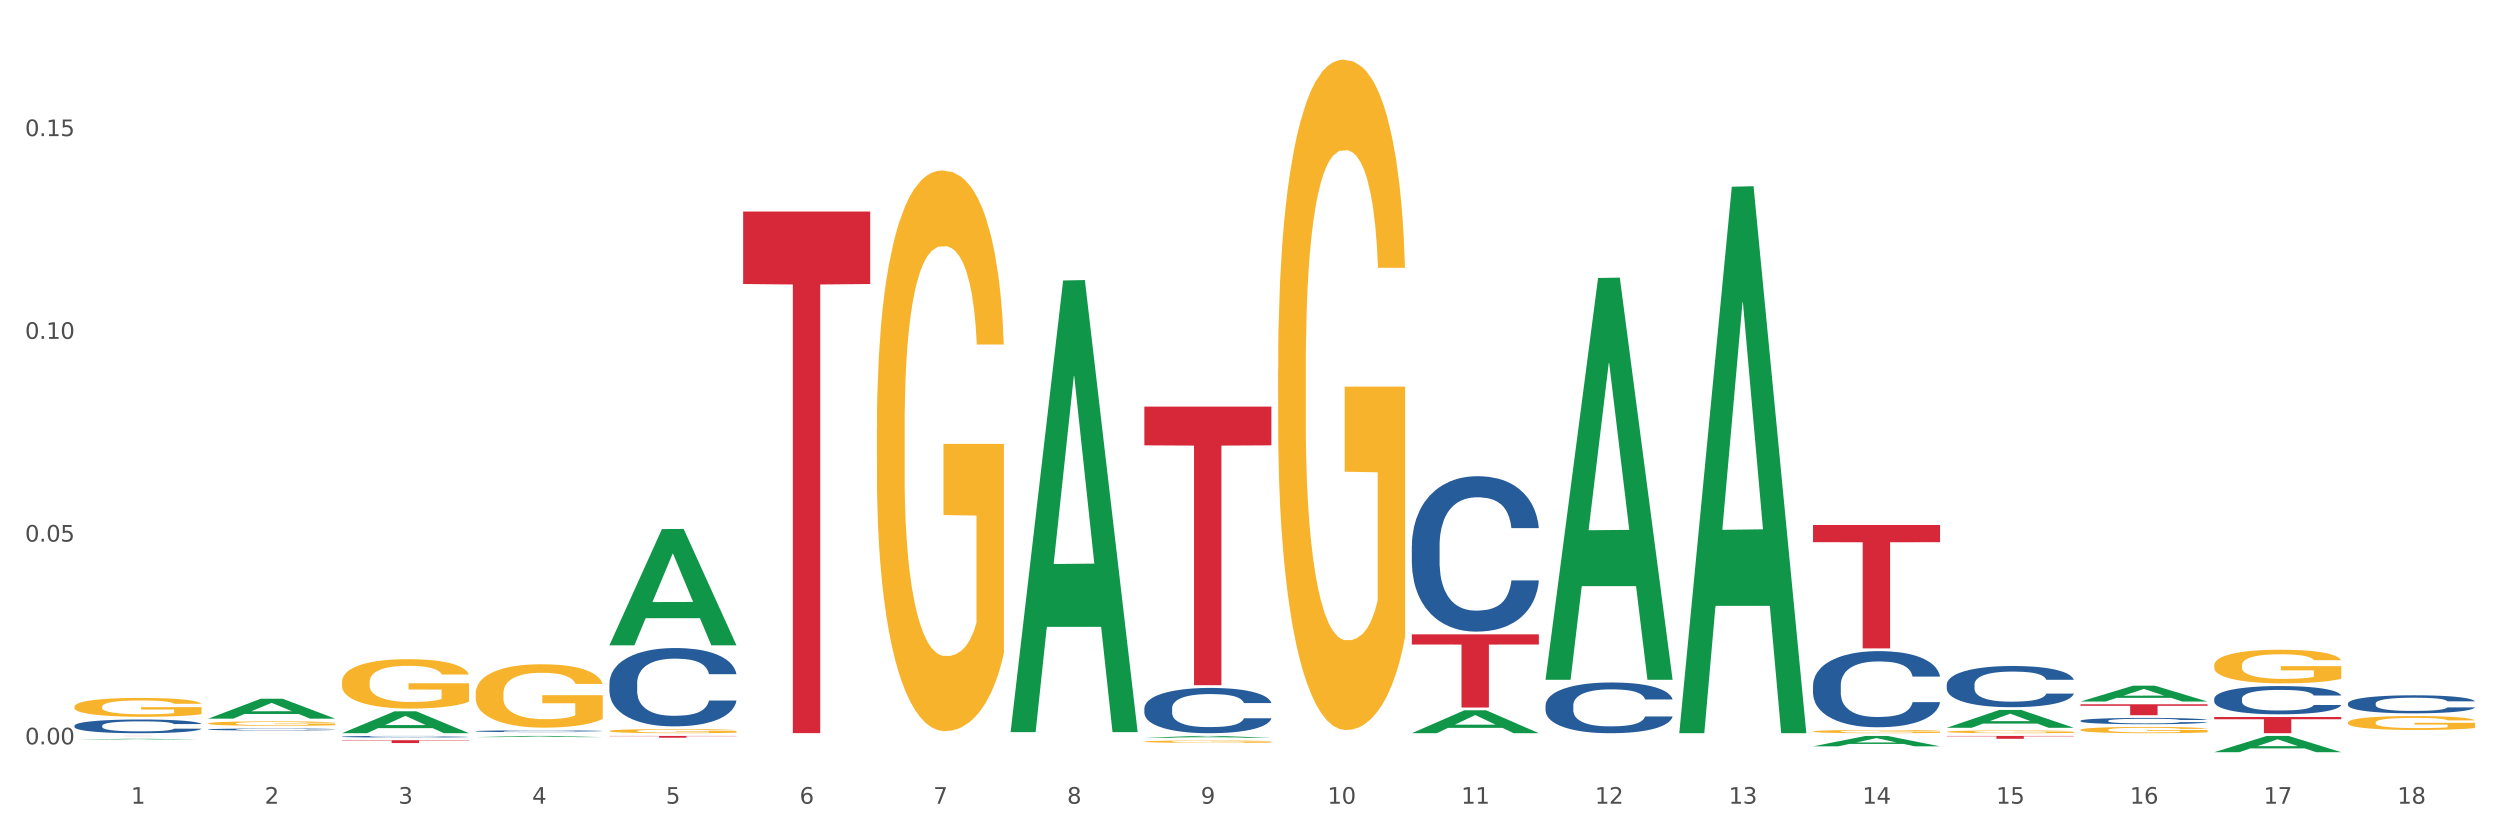 <?xml version="1.0" encoding="utf-8" standalone="no"?>
<!DOCTYPE svg PUBLIC "-//W3C//DTD SVG 1.1//EN"
  "http://www.w3.org/Graphics/SVG/1.1/DTD/svg11.dtd">
<svg xmlns:xlink="http://www.w3.org/1999/xlink" width="1080pt" height="360pt" viewBox="0 0 1080 360" xmlns="http://www.w3.org/2000/svg" version="1.1">
 <rect x="0" y="0" width="1080" height="360" fill="#333333" stroke="none"/>
 <defs>
  <style type="text/css">*{stroke-linejoin: round; stroke-linecap: butt}</style>
 </defs>
 <g id="figure_1">
  <g id="patch_1">
   <path d="M 0 360 
L 1080 360 
L 1080 0 
L 0 0 
z
" style="fill: #ffffff; stroke: #ffffff; stroke-linejoin: miter"/>
  </g>
  <g id="axes_1">
   <g id="matplotlib.axis_1">
    <g id="xtick_1">
     <g id="text_1">
      <!-- 1 -->
      <g style="fill: #4d4d4d" transform="translate(56.563 347.204) scale(0.096 -0.096)">
       <defs>
        <path id="DejaVuSans-31" d="M 794 531 
L 1825 531 
L 1825 4091 
L 703 3866 
L 703 4441 
L 1819 4666 
L 2450 4666 
L 2450 531 
L 3481 531 
L 3481 0 
L 794 0 
L 794 531 
z
" transform="scale(0.016)"/>
       </defs>
       <use xlink:href="#DejaVuSans-31"/>
      </g>
     </g>
    </g>
    <g id="xtick_2">
     <g id="text_2">
      <!-- 2 -->
      <g style="fill: #4d4d4d" transform="translate(114.336 347.204) scale(0.096 -0.096)">
       <defs>
        <path id="DejaVuSans-32" d="M 1228 531 
L 3431 531 
L 3431 0 
L 469 0 
L 469 531 
Q 828 903 1448 1529 
Q 2069 2156 2228 2338 
Q 2531 2678 2651 2914 
Q 2772 3150 2772 3378 
Q 2772 3750 2511 3984 
Q 2250 4219 1831 4219 
Q 1534 4219 1204 4116 
Q 875 4013 500 3803 
L 500 4441 
Q 881 4594 1212 4672 
Q 1544 4750 1819 4750 
Q 2544 4750 2975 4387 
Q 3406 4025 3406 3419 
Q 3406 3131 3298 2873 
Q 3191 2616 2906 2266 
Q 2828 2175 2409 1742 
Q 1991 1309 1228 531 
z
" transform="scale(0.016)"/>
       </defs>
       <use xlink:href="#DejaVuSans-32"/>
      </g>
     </g>
    </g>
    <g id="xtick_3">
     <g id="text_3">
      <!-- 3 -->
      <g style="fill: #4d4d4d" transform="translate(172.109 347.204) scale(0.096 -0.096)">
       <defs>
        <path id="DejaVuSans-33" d="M 2597 2516 
Q 3050 2419 3304 2112 
Q 3559 1806 3559 1356 
Q 3559 666 3084 287 
Q 2609 -91 1734 -91 
Q 1441 -91 1130 -33 
Q 819 25 488 141 
L 488 750 
Q 750 597 1062 519 
Q 1375 441 1716 441 
Q 2309 441 2620 675 
Q 2931 909 2931 1356 
Q 2931 1769 2642 2001 
Q 2353 2234 1838 2234 
L 1294 2234 
L 1294 2753 
L 1863 2753 
Q 2328 2753 2575 2939 
Q 2822 3125 2822 3475 
Q 2822 3834 2567 4026 
Q 2313 4219 1838 4219 
Q 1578 4219 1281 4162 
Q 984 4106 628 3988 
L 628 4550 
Q 988 4650 1302 4700 
Q 1616 4750 1894 4750 
Q 2613 4750 3031 4423 
Q 3450 4097 3450 3541 
Q 3450 3153 3228 2886 
Q 3006 2619 2597 2516 
z
" transform="scale(0.016)"/>
       </defs>
       <use xlink:href="#DejaVuSans-33"/>
      </g>
     </g>
    </g>
    <g id="xtick_4">
     <g id="text_4">
      <!-- 4 -->
      <g style="fill: #4d4d4d" transform="translate(229.882 347.204) scale(0.096 -0.096)">
       <defs>
        <path id="DejaVuSans-34" d="M 2419 4116 
L 825 1625 
L 2419 1625 
L 2419 4116 
z
M 2253 4666 
L 3047 4666 
L 3047 1625 
L 3713 1625 
L 3713 1100 
L 3047 1100 
L 3047 0 
L 2419 0 
L 2419 1100 
L 313 1100 
L 313 1709 
L 2253 4666 
z
" transform="scale(0.016)"/>
       </defs>
       <use xlink:href="#DejaVuSans-34"/>
      </g>
     </g>
    </g>
    <g id="xtick_5">
     <g id="text_5">
      <!-- 5 -->
      <g style="fill: #4d4d4d" transform="translate(287.655 347.204) scale(0.096 -0.096)">
       <defs>
        <path id="DejaVuSans-35" d="M 691 4666 
L 3169 4666 
L 3169 4134 
L 1269 4134 
L 1269 2991 
Q 1406 3038 1543 3061 
Q 1681 3084 1819 3084 
Q 2600 3084 3056 2656 
Q 3513 2228 3513 1497 
Q 3513 744 3044 326 
Q 2575 -91 1722 -91 
Q 1428 -91 1123 -41 
Q 819 9 494 109 
L 494 744 
Q 775 591 1075 516 
Q 1375 441 1709 441 
Q 2250 441 2565 725 
Q 2881 1009 2881 1497 
Q 2881 1984 2565 2268 
Q 2250 2553 1709 2553 
Q 1456 2553 1204 2497 
Q 953 2441 691 2322 
L 691 4666 
z
" transform="scale(0.016)"/>
       </defs>
       <use xlink:href="#DejaVuSans-35"/>
      </g>
     </g>
    </g>
    <g id="xtick_6">
     <g id="text_6">
      <!-- 6 -->
      <g style="fill: #4d4d4d" transform="translate(345.428 347.204) scale(0.096 -0.096)">
       <defs>
        <path id="DejaVuSans-36" d="M 2113 2584 
Q 1688 2584 1439 2293 
Q 1191 2003 1191 1497 
Q 1191 994 1439 701 
Q 1688 409 2113 409 
Q 2538 409 2786 701 
Q 3034 994 3034 1497 
Q 3034 2003 2786 2293 
Q 2538 2584 2113 2584 
z
M 3366 4563 
L 3366 3988 
Q 3128 4100 2886 4159 
Q 2644 4219 2406 4219 
Q 1781 4219 1451 3797 
Q 1122 3375 1075 2522 
Q 1259 2794 1537 2939 
Q 1816 3084 2150 3084 
Q 2853 3084 3261 2657 
Q 3669 2231 3669 1497 
Q 3669 778 3244 343 
Q 2819 -91 2113 -91 
Q 1303 -91 875 529 
Q 447 1150 447 2328 
Q 447 3434 972 4092 
Q 1497 4750 2381 4750 
Q 2619 4750 2861 4703 
Q 3103 4656 3366 4563 
z
" transform="scale(0.016)"/>
       </defs>
       <use xlink:href="#DejaVuSans-36"/>
      </g>
     </g>
    </g>
    <g id="xtick_7">
     <g id="text_7">
      <!-- 7 -->
      <g style="fill: #4d4d4d" transform="translate(403.201 347.204) scale(0.096 -0.096)">
       <defs>
        <path id="DejaVuSans-37" d="M 525 4666 
L 3525 4666 
L 3525 4397 
L 1831 0 
L 1172 0 
L 2766 4134 
L 525 4134 
L 525 4666 
z
" transform="scale(0.016)"/>
       </defs>
       <use xlink:href="#DejaVuSans-37"/>
      </g>
     </g>
    </g>
    <g id="xtick_8">
     <g id="text_8">
      <!-- 8 -->
      <g style="fill: #4d4d4d" transform="translate(460.974 347.204) scale(0.096 -0.096)">
       <defs>
        <path id="DejaVuSans-38" d="M 2034 2216 
Q 1584 2216 1326 1975 
Q 1069 1734 1069 1313 
Q 1069 891 1326 650 
Q 1584 409 2034 409 
Q 2484 409 2743 651 
Q 3003 894 3003 1313 
Q 3003 1734 2745 1975 
Q 2488 2216 2034 2216 
z
M 1403 2484 
Q 997 2584 770 2862 
Q 544 3141 544 3541 
Q 544 4100 942 4425 
Q 1341 4750 2034 4750 
Q 2731 4750 3128 4425 
Q 3525 4100 3525 3541 
Q 3525 3141 3298 2862 
Q 3072 2584 2669 2484 
Q 3125 2378 3379 2068 
Q 3634 1759 3634 1313 
Q 3634 634 3220 271 
Q 2806 -91 2034 -91 
Q 1263 -91 848 271 
Q 434 634 434 1313 
Q 434 1759 690 2068 
Q 947 2378 1403 2484 
z
M 1172 3481 
Q 1172 3119 1398 2916 
Q 1625 2713 2034 2713 
Q 2441 2713 2670 2916 
Q 2900 3119 2900 3481 
Q 2900 3844 2670 4047 
Q 2441 4250 2034 4250 
Q 1625 4250 1398 4047 
Q 1172 3844 1172 3481 
z
" transform="scale(0.016)"/>
       </defs>
       <use xlink:href="#DejaVuSans-38"/>
      </g>
     </g>
    </g>
    <g id="xtick_9">
     <g id="text_9">
      <!-- 9 -->
      <g style="fill: #4d4d4d" transform="translate(518.747 347.204) scale(0.096 -0.096)">
       <defs>
        <path id="DejaVuSans-39" d="M 703 97 
L 703 672 
Q 941 559 1184 500 
Q 1428 441 1663 441 
Q 2288 441 2617 861 
Q 2947 1281 2994 2138 
Q 2813 1869 2534 1725 
Q 2256 1581 1919 1581 
Q 1219 1581 811 2004 
Q 403 2428 403 3163 
Q 403 3881 828 4315 
Q 1253 4750 1959 4750 
Q 2769 4750 3195 4129 
Q 3622 3509 3622 2328 
Q 3622 1225 3098 567 
Q 2575 -91 1691 -91 
Q 1453 -91 1209 -44 
Q 966 3 703 97 
z
M 1959 2075 
Q 2384 2075 2632 2365 
Q 2881 2656 2881 3163 
Q 2881 3666 2632 3958 
Q 2384 4250 1959 4250 
Q 1534 4250 1286 3958 
Q 1038 3666 1038 3163 
Q 1038 2656 1286 2365 
Q 1534 2075 1959 2075 
z
" transform="scale(0.016)"/>
       </defs>
       <use xlink:href="#DejaVuSans-39"/>
      </g>
     </g>
    </g>
    <g id="xtick_10">
     <g id="text_10">
      <!-- 10 -->
      <g style="fill: #4d4d4d" transform="translate(573.466 347.204) scale(0.096 -0.096)">
       <defs>
        <path id="DejaVuSans-30" d="M 2034 4250 
Q 1547 4250 1301 3770 
Q 1056 3291 1056 2328 
Q 1056 1369 1301 889 
Q 1547 409 2034 409 
Q 2525 409 2770 889 
Q 3016 1369 3016 2328 
Q 3016 3291 2770 3770 
Q 2525 4250 2034 4250 
z
M 2034 4750 
Q 2819 4750 3233 4129 
Q 3647 3509 3647 2328 
Q 3647 1150 3233 529 
Q 2819 -91 2034 -91 
Q 1250 -91 836 529 
Q 422 1150 422 2328 
Q 422 3509 836 4129 
Q 1250 4750 2034 4750 
z
" transform="scale(0.016)"/>
       </defs>
       <use xlink:href="#DejaVuSans-31"/>
       <use xlink:href="#DejaVuSans-30" transform="translate(63.623 0)"/>
      </g>
     </g>
    </g>
    <g id="xtick_11">
     <g id="text_11">
      <!-- 11 -->
      <g style="fill: #4d4d4d" transform="translate(631.239 347.204) scale(0.096 -0.096)">
       <use xlink:href="#DejaVuSans-31"/>
       <use xlink:href="#DejaVuSans-31" transform="translate(63.623 0)"/>
      </g>
     </g>
    </g>
    <g id="xtick_12">
     <g id="text_12">
      <!-- 12 -->
      <g style="fill: #4d4d4d" transform="translate(689.012 347.204) scale(0.096 -0.096)">
       <use xlink:href="#DejaVuSans-31"/>
       <use xlink:href="#DejaVuSans-32" transform="translate(63.623 0)"/>
      </g>
     </g>
    </g>
    <g id="xtick_13">
     <g id="text_13">
      <!-- 13 -->
      <g style="fill: #4d4d4d" transform="translate(746.785 347.204) scale(0.096 -0.096)">
       <use xlink:href="#DejaVuSans-31"/>
       <use xlink:href="#DejaVuSans-33" transform="translate(63.623 0)"/>
      </g>
     </g>
    </g>
    <g id="xtick_14">
     <g id="text_14">
      <!-- 14 -->
      <g style="fill: #4d4d4d" transform="translate(804.558 347.204) scale(0.096 -0.096)">
       <use xlink:href="#DejaVuSans-31"/>
       <use xlink:href="#DejaVuSans-34" transform="translate(63.623 0)"/>
      </g>
     </g>
    </g>
    <g id="xtick_15">
     <g id="text_15">
      <!-- 15 -->
      <g style="fill: #4d4d4d" transform="translate(862.331 347.204) scale(0.096 -0.096)">
       <use xlink:href="#DejaVuSans-31"/>
       <use xlink:href="#DejaVuSans-35" transform="translate(63.623 0)"/>
      </g>
     </g>
    </g>
    <g id="xtick_16">
     <g id="text_16">
      <!-- 16 -->
      <g style="fill: #4d4d4d" transform="translate(920.104 347.204) scale(0.096 -0.096)">
       <use xlink:href="#DejaVuSans-31"/>
       <use xlink:href="#DejaVuSans-36" transform="translate(63.623 0)"/>
      </g>
     </g>
    </g>
    <g id="xtick_17">
     <g id="text_17">
      <!-- 17 -->
      <g style="fill: #4d4d4d" transform="translate(977.877 347.204) scale(0.096 -0.096)">
       <use xlink:href="#DejaVuSans-31"/>
       <use xlink:href="#DejaVuSans-37" transform="translate(63.623 0)"/>
      </g>
     </g>
    </g>
    <g id="xtick_18">
     <g id="text_18">
      <!-- 18 -->
      <g style="fill: #4d4d4d" transform="translate(1035.65 347.204) scale(0.096 -0.096)">
       <use xlink:href="#DejaVuSans-31"/>
       <use xlink:href="#DejaVuSans-38" transform="translate(63.623 0)"/>
      </g>
     </g>
    </g>
    <g id="xtick_19"/>
    <g id="xtick_20"/>
    <g id="xtick_21"/>
    <g id="xtick_22"/>
    <g id="xtick_23"/>
    <g id="xtick_24"/>
    <g id="xtick_25"/>
    <g id="xtick_26"/>
    <g id="xtick_27"/>
    <g id="xtick_28"/>
    <g id="xtick_29"/>
    <g id="xtick_30"/>
    <g id="xtick_31"/>
    <g id="xtick_32"/>
    <g id="xtick_33"/>
    <g id="xtick_34"/>
    <g id="xtick_35"/>
   </g>
   <g id="matplotlib.axis_2">
    <g id="ytick_1">
     <g id="text_19">
      <!-- 0.00 -->
      <g style="fill: #4d4d4d" transform="translate(10.8 321.565) scale(0.096 -0.096)">
       <defs>
        <path id="DejaVuSans-2e" d="M 684 794 
L 1344 794 
L 1344 0 
L 684 0 
L 684 794 
z
" transform="scale(0.016)"/>
       </defs>
       <use xlink:href="#DejaVuSans-30"/>
       <use xlink:href="#DejaVuSans-2e" transform="translate(63.623 0)"/>
       <use xlink:href="#DejaVuSans-30" transform="translate(95.41 0)"/>
       <use xlink:href="#DejaVuSans-30" transform="translate(159.033 0)"/>
      </g>
     </g>
    </g>
    <g id="ytick_2">
     <g id="text_20">
      <!-- 0.05 -->
      <g style="fill: #4d4d4d" transform="translate(10.8 233.977) scale(0.096 -0.096)">
       <use xlink:href="#DejaVuSans-30"/>
       <use xlink:href="#DejaVuSans-2e" transform="translate(63.623 0)"/>
       <use xlink:href="#DejaVuSans-30" transform="translate(95.41 0)"/>
       <use xlink:href="#DejaVuSans-35" transform="translate(159.033 0)"/>
      </g>
     </g>
    </g>
    <g id="ytick_3">
     <g id="text_21">
      <!-- 0.10 -->
      <g style="fill: #4d4d4d" transform="translate(10.8 146.39) scale(0.096 -0.096)">
       <use xlink:href="#DejaVuSans-30"/>
       <use xlink:href="#DejaVuSans-2e" transform="translate(63.623 0)"/>
       <use xlink:href="#DejaVuSans-31" transform="translate(95.41 0)"/>
       <use xlink:href="#DejaVuSans-30" transform="translate(159.033 0)"/>
      </g>
     </g>
    </g>
    <g id="ytick_4">
     <g id="text_22">
      <!-- 0.15 -->
      <g style="fill: #4d4d4d" transform="translate(10.8 58.802) scale(0.096 -0.096)">
       <use xlink:href="#DejaVuSans-30"/>
       <use xlink:href="#DejaVuSans-2e" transform="translate(63.623 0)"/>
       <use xlink:href="#DejaVuSans-31" transform="translate(95.41 0)"/>
       <use xlink:href="#DejaVuSans-35" transform="translate(159.033 0)"/>
      </g>
     </g>
    </g>
    <g id="ytick_5"/>
    <g id="ytick_6"/>
    <g id="ytick_7"/>
    <g id="ytick_8"/>
   </g>
   <g id="PolyCollection_1">
    <path d="M 32.175 319.49 
L 32.232 319.49 
L 54.864 319.16 
L 64.257 319.16 
L 87.059 319.491 
L 76.196 319.491 
L 71.273 319.414 
L 47.905 319.414 
L 47.735 319.415 
L 42.982 319.491 
L 32.175 319.491 
L 32.175 319.49 
L 50.847 319.368 
L 68.331 319.367 
L 59.674 319.23 
L 59.561 319.23 
L 59.447 319.231 
L 50.79 319.367 
L 50.847 319.368 
L 32.175 319.49 
z
" clip-path="url(#pdc9e418f47)" style="fill: #109648"/>
    <path d="M 89.948 310.448 
L 90.005 310.44 
L 112.637 301.848 
L 122.03 301.84 
L 144.832 310.464 
L 133.969 310.464 
L 129.046 308.456 
L 105.678 308.456 
L 105.508 308.488 
L 100.755 310.464 
L 89.948 310.464 
L 89.948 310.448 
L 108.62 307.257 
L 126.104 307.249 
L 117.447 303.678 
L 117.334 303.662 
L 117.22 303.686 
L 108.563 307.249 
L 108.62 307.257 
L 89.948 310.448 
z
" clip-path="url(#pdc9e418f47)" style="fill: #109648"/>
    <path d="M 840.997 314.385 
L 841.053 314.378 
L 863.686 306.691 
L 873.079 306.684 
L 895.881 314.4 
L 885.017 314.4 
L 880.095 312.603 
L 856.726 312.603 
L 856.557 312.632 
L 851.804 314.4 
L 840.997 314.4 
L 840.997 314.385 
L 859.669 311.531 
L 877.152 311.523 
L 868.495 308.328 
L 868.382 308.314 
L 868.269 308.336 
L 859.612 311.523 
L 859.669 311.531 
L 840.997 314.385 
z
" clip-path="url(#pdc9e418f47)" style="fill: #109648"/>
    <path d="M 956.543 324.936 
L 956.599 324.93 
L 979.232 317.924 
L 988.625 317.918 
L 1011.427 324.95 
L 1000.563 324.95 
L 995.641 323.312 
L 972.272 323.312 
L 972.103 323.338 
L 967.35 324.95 
L 956.543 324.95 
L 956.543 324.936 
L 975.215 322.335 
L 992.698 322.328 
L 984.041 319.416 
L 983.928 319.403 
L 983.815 319.423 
L 975.158 322.328 
L 975.215 322.335 
L 956.543 324.936 
z
" clip-path="url(#pdc9e418f47)" style="fill: #109648"/>
    <path d="M 898.77 303.059 
L 898.826 303.052 
L 921.459 296.207 
L 930.852 296.201 
L 953.654 303.072 
L 942.79 303.072 
L 937.868 301.472 
L 914.499 301.472 
L 914.33 301.497 
L 909.577 303.072 
L 898.77 303.072 
L 898.77 303.059 
L 917.442 300.517 
L 934.925 300.51 
L 926.268 297.665 
L 926.155 297.653 
L 926.042 297.672 
L 917.385 300.51 
L 917.442 300.517 
L 898.77 303.059 
z
" clip-path="url(#pdc9e418f47)" style="fill: #109648"/>
    <path d="M 898.77 311.363 
L 898.835 311.361 
L 898.835 311.291 
L 899.029 311.196 
L 899.743 311.022 
L 900.651 310.89 
L 902.208 310.736 
L 903.051 310.671 
L 904.154 310.599 
L 906.425 310.482 
L 909.02 310.382 
L 910.836 310.328 
L 912.199 310.293 
L 915.248 310.231 
L 917 310.203 
L 918.816 310.181 
L 920.373 310.166 
L 922.968 310.148 
L 925.044 310.141 
L 927.444 310.138 
L 929.456 310.141 
L 932.116 310.151 
L 936.008 310.181 
L 937.5 310.198 
L 939.511 310.228 
L 941.587 310.268 
L 943.274 310.308 
L 945.22 310.365 
L 947.231 310.44 
L 949.178 310.534 
L 950.54 310.621 
L 951.643 310.713 
L 952.616 310.825 
L 953.33 310.947 
L 953.654 311.049 
L 941.782 311.049 
L 941.458 310.957 
L 940.809 310.858 
L 940.16 310.791 
L 939.446 310.736 
L 938.344 310.674 
L 937.37 310.634 
L 935.749 310.586 
L 934.256 310.557 
L 933.024 310.539 
L 931.532 310.524 
L 928.353 310.509 
L 926.082 310.509 
L 924.655 310.514 
L 922.903 310.527 
L 921.411 310.544 
L 919.659 310.574 
L 918.297 310.606 
L 916.935 310.649 
L 916.156 310.679 
L 914.988 310.733 
L 914.21 310.778 
L 913.172 310.855 
L 912.588 310.91 
L 911.55 311.052 
L 911.096 311.157 
L 910.901 311.229 
L 910.772 311.308 
L 910.772 311.697 
L 911.161 311.871 
L 911.485 311.946 
L 912.004 312.03 
L 912.977 312.14 
L 914.405 312.247 
L 915.897 312.324 
L 917.129 312.371 
L 918.297 312.406 
L 919.465 312.433 
L 920.892 312.458 
L 922.06 312.473 
L 923.811 312.488 
L 925.887 312.496 
L 927.509 312.496 
L 930.818 312.483 
L 932.31 312.471 
L 933.737 312.453 
L 935.294 312.426 
L 936.527 312.396 
L 937.241 312.374 
L 938.408 312.326 
L 939.317 312.277 
L 940.095 312.219 
L 940.614 312.17 
L 941.198 312.095 
L 941.652 312.01 
L 941.782 311.965 
L 953.654 311.965 
L 953.395 312.055 
L 952.94 312.142 
L 952.032 312.259 
L 951.319 312.326 
L 950.216 312.409 
L 949.048 312.478 
L 947.426 312.555 
L 945.934 312.613 
L 944.377 312.662 
L 942.69 312.707 
L 939.641 312.769 
L 938.538 312.787 
L 936.203 312.817 
L 934.386 312.834 
L 931.726 312.852 
L 929.002 312.862 
L 926.147 312.864 
L 923.617 312.859 
L 920.827 312.844 
L 919.076 312.829 
L 917.129 312.807 
L 914.859 312.772 
L 912.718 312.73 
L 910.707 312.68 
L 908.825 312.623 
L 907.074 312.558 
L 904.803 312.451 
L 903.116 312.346 
L 901.884 312.249 
L 901.04 312.167 
L 900.197 312.063 
L 899.743 311.99 
L 899.029 311.816 
L 898.77 311.654 
L 898.77 311.363 
z
" clip-path="url(#pdc9e418f47)" style="fill: #255c99"/>
    <path d="M 840.997 295.711 
L 841.062 295.695 
L 841.062 295.239 
L 841.256 294.622 
L 841.97 293.483 
L 842.878 292.622 
L 844.435 291.614 
L 845.278 291.191 
L 846.381 290.719 
L 848.652 289.955 
L 851.247 289.305 
L 853.063 288.947 
L 854.426 288.719 
L 857.475 288.313 
L 859.227 288.134 
L 861.043 287.988 
L 862.6 287.89 
L 865.195 287.776 
L 867.271 287.728 
L 869.672 287.711 
L 871.683 287.728 
L 874.343 287.793 
L 878.235 287.988 
L 879.727 288.102 
L 881.738 288.297 
L 883.814 288.557 
L 885.501 288.817 
L 887.447 289.191 
L 889.458 289.679 
L 891.405 290.297 
L 892.767 290.866 
L 893.87 291.467 
L 894.843 292.199 
L 895.557 292.996 
L 895.881 293.662 
L 884.009 293.662 
L 883.685 293.061 
L 883.036 292.41 
L 882.387 291.971 
L 881.673 291.614 
L 880.571 291.207 
L 879.597 290.947 
L 877.976 290.638 
L 876.483 290.443 
L 875.251 290.329 
L 873.759 290.232 
L 870.58 290.134 
L 868.309 290.134 
L 866.882 290.167 
L 865.13 290.248 
L 863.638 290.362 
L 861.887 290.557 
L 860.524 290.768 
L 859.162 291.045 
L 858.383 291.24 
L 857.216 291.597 
L 856.437 291.89 
L 855.399 292.394 
L 854.815 292.752 
L 853.777 293.679 
L 853.323 294.361 
L 853.128 294.833 
L 852.999 295.353 
L 852.999 297.89 
L 853.388 299.028 
L 853.712 299.516 
L 854.231 300.068 
L 855.204 300.784 
L 856.632 301.483 
L 858.124 301.987 
L 859.356 302.296 
L 860.524 302.523 
L 861.692 302.702 
L 863.119 302.865 
L 864.287 302.962 
L 866.039 303.06 
L 868.115 303.109 
L 869.736 303.109 
L 873.045 303.028 
L 874.537 302.946 
L 875.964 302.832 
L 877.521 302.654 
L 878.754 302.458 
L 879.468 302.312 
L 880.635 302.003 
L 881.544 301.678 
L 882.322 301.304 
L 882.841 300.979 
L 883.425 300.491 
L 883.879 299.938 
L 884.009 299.646 
L 895.881 299.646 
L 895.622 300.231 
L 895.167 300.8 
L 894.259 301.564 
L 893.546 302.003 
L 892.443 302.54 
L 891.275 302.995 
L 889.653 303.499 
L 888.161 303.873 
L 886.604 304.198 
L 884.917 304.491 
L 881.868 304.897 
L 880.765 305.011 
L 878.43 305.206 
L 876.613 305.32 
L 873.953 305.434 
L 871.229 305.499 
L 868.374 305.515 
L 865.844 305.483 
L 863.054 305.385 
L 861.303 305.288 
L 859.356 305.141 
L 857.086 304.914 
L 854.945 304.637 
L 852.934 304.312 
L 851.052 303.938 
L 849.301 303.515 
L 847.03 302.816 
L 845.343 302.133 
L 844.111 301.499 
L 843.267 300.963 
L 842.424 300.28 
L 841.97 299.808 
L 841.256 298.67 
L 840.997 297.613 
L 840.997 295.711 
z
" clip-path="url(#pdc9e418f47)" style="fill: #255c99"/>
    <path d="M 783.224 296.063 
L 783.289 296.033 
L 783.289 295.192 
L 783.483 294.05 
L 784.197 291.947 
L 785.105 290.355 
L 786.662 288.493 
L 787.506 287.711 
L 788.608 286.84 
L 790.879 285.428 
L 793.474 284.227 
L 795.291 283.566 
L 796.653 283.145 
L 799.702 282.394 
L 801.454 282.063 
L 803.27 281.793 
L 804.827 281.613 
L 807.422 281.403 
L 809.498 281.312 
L 811.899 281.282 
L 813.91 281.312 
L 816.57 281.433 
L 820.462 281.793 
L 821.954 282.003 
L 823.965 282.364 
L 826.041 282.845 
L 827.728 283.325 
L 829.674 284.016 
L 831.685 284.918 
L 833.632 286.059 
L 834.994 287.111 
L 836.097 288.222 
L 837.07 289.574 
L 837.784 291.046 
L 838.108 292.278 
L 826.236 292.278 
L 825.912 291.166 
L 825.263 289.965 
L 824.614 289.154 
L 823.9 288.493 
L 822.798 287.742 
L 821.824 287.261 
L 820.203 286.69 
L 818.71 286.33 
L 817.478 286.119 
L 815.986 285.939 
L 812.807 285.759 
L 810.536 285.759 
L 809.109 285.819 
L 807.357 285.969 
L 805.865 286.179 
L 804.114 286.54 
L 802.751 286.93 
L 801.389 287.441 
L 800.61 287.802 
L 799.443 288.463 
L 798.664 289.003 
L 797.626 289.935 
L 797.042 290.596 
L 796.004 292.308 
L 795.55 293.57 
L 795.355 294.441 
L 795.226 295.402 
L 795.226 300.089 
L 795.615 302.192 
L 795.939 303.093 
L 796.458 304.115 
L 797.431 305.437 
L 798.859 306.728 
L 800.351 307.66 
L 801.583 308.23 
L 802.751 308.651 
L 803.919 308.982 
L 805.346 309.282 
L 806.514 309.462 
L 808.266 309.642 
L 810.342 309.733 
L 811.963 309.733 
L 815.272 309.582 
L 816.764 309.432 
L 818.191 309.222 
L 819.748 308.891 
L 820.981 308.531 
L 821.695 308.261 
L 822.862 307.69 
L 823.771 307.089 
L 824.549 306.398 
L 825.068 305.797 
L 825.652 304.896 
L 826.106 303.874 
L 826.236 303.334 
L 838.108 303.334 
L 837.849 304.415 
L 837.394 305.467 
L 836.486 306.879 
L 835.773 307.69 
L 834.67 308.681 
L 833.502 309.522 
L 831.88 310.454 
L 830.388 311.145 
L 828.831 311.745 
L 827.144 312.286 
L 824.095 313.037 
L 822.992 313.248 
L 820.657 313.608 
L 818.84 313.818 
L 816.18 314.029 
L 813.456 314.149 
L 810.601 314.179 
L 808.071 314.119 
L 805.281 313.939 
L 803.53 313.758 
L 801.583 313.488 
L 799.313 313.067 
L 797.172 312.557 
L 795.161 311.956 
L 793.279 311.265 
L 791.528 310.484 
L 789.257 309.192 
L 787.57 307.93 
L 786.338 306.758 
L 785.494 305.767 
L 784.651 304.505 
L 784.197 303.634 
L 783.483 301.531 
L 783.224 299.578 
L 783.224 296.063 
z
" clip-path="url(#pdc9e418f47)" style="fill: #255c99"/>
    <path d="M 667.678 304.679 
L 667.743 304.659 
L 667.743 304.099 
L 667.937 303.338 
L 668.651 301.937 
L 669.559 300.876 
L 671.116 299.635 
L 671.96 299.114 
L 673.062 298.534 
L 675.333 297.593 
L 677.928 296.792 
L 679.745 296.352 
L 681.107 296.072 
L 684.156 295.571 
L 685.908 295.351 
L 687.724 295.171 
L 689.281 295.051 
L 691.876 294.911 
L 693.952 294.851 
L 696.353 294.831 
L 698.364 294.851 
L 701.024 294.931 
L 704.916 295.171 
L 706.408 295.311 
L 708.419 295.551 
L 710.495 295.872 
L 712.182 296.192 
L 714.128 296.652 
L 716.139 297.253 
L 718.086 298.013 
L 719.448 298.714 
L 720.551 299.455 
L 721.524 300.355 
L 722.238 301.336 
L 722.562 302.157 
L 710.69 302.157 
L 710.366 301.416 
L 709.717 300.616 
L 709.068 300.075 
L 708.354 299.635 
L 707.252 299.134 
L 706.278 298.814 
L 704.657 298.434 
L 703.164 298.194 
L 701.932 298.053 
L 700.44 297.933 
L 697.261 297.813 
L 694.99 297.813 
L 693.563 297.853 
L 691.811 297.953 
L 690.319 298.094 
L 688.568 298.334 
L 687.205 298.594 
L 685.843 298.934 
L 685.064 299.174 
L 683.897 299.615 
L 683.118 299.975 
L 682.08 300.596 
L 681.496 301.036 
L 680.458 302.177 
L 680.004 303.018 
L 679.809 303.598 
L 679.68 304.239 
L 679.68 307.361 
L 680.069 308.762 
L 680.393 309.363 
L 680.912 310.043 
L 681.885 310.924 
L 683.313 311.785 
L 684.805 312.405 
L 686.037 312.786 
L 687.205 313.066 
L 688.373 313.286 
L 689.8 313.486 
L 690.968 313.606 
L 692.72 313.727 
L 694.796 313.787 
L 696.417 313.787 
L 699.726 313.687 
L 701.218 313.586 
L 702.645 313.446 
L 704.202 313.226 
L 705.435 312.986 
L 706.149 312.806 
L 707.316 312.425 
L 708.225 312.025 
L 709.003 311.565 
L 709.522 311.164 
L 710.106 310.564 
L 710.56 309.883 
L 710.69 309.523 
L 722.562 309.523 
L 722.303 310.244 
L 721.848 310.944 
L 720.94 311.885 
L 720.227 312.425 
L 719.124 313.086 
L 717.956 313.646 
L 716.334 314.267 
L 714.842 314.727 
L 713.285 315.128 
L 711.598 315.488 
L 708.549 315.988 
L 707.446 316.129 
L 705.111 316.369 
L 703.294 316.509 
L 700.634 316.649 
L 697.91 316.729 
L 695.055 316.749 
L 692.525 316.709 
L 689.735 316.589 
L 687.984 316.469 
L 686.037 316.289 
L 683.767 316.008 
L 681.626 315.668 
L 679.615 315.268 
L 677.733 314.807 
L 675.982 314.287 
L 673.711 313.426 
L 672.024 312.586 
L 670.792 311.805 
L 669.948 311.144 
L 669.105 310.304 
L 668.651 309.723 
L 667.937 308.322 
L 667.678 307.021 
L 667.678 304.679 
z
" clip-path="url(#pdc9e418f47)" style="fill: #255c99"/>
    <path d="M 609.905 235.888 
L 609.97 235.827 
L 609.97 234.11 
L 610.164 231.78 
L 610.878 227.487 
L 611.786 224.237 
L 613.343 220.436 
L 614.187 218.841 
L 615.289 217.063 
L 617.56 214.181 
L 620.155 211.728 
L 621.972 210.379 
L 623.334 209.521 
L 626.383 207.988 
L 628.135 207.313 
L 629.951 206.761 
L 631.508 206.393 
L 634.103 205.964 
L 636.179 205.78 
L 638.58 205.719 
L 640.591 205.78 
L 643.251 206.026 
L 647.143 206.761 
L 648.635 207.191 
L 650.646 207.926 
L 652.722 208.908 
L 654.409 209.889 
L 656.355 211.299 
L 658.367 213.139 
L 660.313 215.469 
L 661.675 217.615 
L 662.778 219.884 
L 663.751 222.643 
L 664.465 225.648 
L 664.789 228.162 
L 652.917 228.162 
L 652.593 225.893 
L 651.944 223.44 
L 651.295 221.785 
L 650.581 220.436 
L 649.479 218.903 
L 648.505 217.922 
L 646.884 216.756 
L 645.391 216.021 
L 644.159 215.591 
L 642.667 215.223 
L 639.488 214.856 
L 637.217 214.856 
L 635.79 214.978 
L 634.038 215.285 
L 632.546 215.714 
L 630.795 216.45 
L 629.432 217.247 
L 628.07 218.289 
L 627.291 219.025 
L 626.124 220.374 
L 625.345 221.478 
L 624.307 223.379 
L 623.723 224.728 
L 622.685 228.223 
L 622.231 230.799 
L 622.036 232.577 
L 621.907 234.539 
L 621.907 244.105 
L 622.296 248.397 
L 622.62 250.237 
L 623.139 252.322 
L 624.112 255.02 
L 625.54 257.657 
L 627.032 259.557 
L 628.264 260.722 
L 629.432 261.581 
L 630.6 262.255 
L 632.027 262.869 
L 633.195 263.237 
L 634.947 263.604 
L 637.023 263.788 
L 638.644 263.788 
L 641.953 263.482 
L 643.445 263.175 
L 644.872 262.746 
L 646.429 262.072 
L 647.662 261.336 
L 648.376 260.784 
L 649.543 259.619 
L 650.452 258.392 
L 651.23 256.982 
L 651.749 255.756 
L 652.333 253.916 
L 652.787 251.831 
L 652.917 250.727 
L 664.789 250.727 
L 664.53 252.935 
L 664.076 255.081 
L 663.167 257.963 
L 662.454 259.619 
L 661.351 261.642 
L 660.183 263.359 
L 658.561 265.26 
L 657.069 266.67 
L 655.512 267.897 
L 653.825 269.001 
L 650.776 270.534 
L 649.673 270.963 
L 647.338 271.699 
L 645.521 272.128 
L 642.861 272.557 
L 640.137 272.802 
L 637.282 272.864 
L 634.752 272.741 
L 631.962 272.373 
L 630.211 272.005 
L 628.264 271.453 
L 625.994 270.595 
L 623.853 269.552 
L 621.842 268.326 
L 619.96 266.916 
L 618.209 265.321 
L 615.938 262.685 
L 614.251 260.109 
L 613.019 257.718 
L 612.175 255.694 
L 611.332 253.119 
L 610.878 251.341 
L 610.164 247.048 
L 609.905 243.062 
L 609.905 235.888 
z
" clip-path="url(#pdc9e418f47)" style="fill: #255c99"/>
    <path d="M 89.948 312.519 
L 90.013 312.518 
L 90.013 312.455 
L 90.142 312.4 
L 90.79 312.269 
L 91.762 312.16 
L 92.475 312.102 
L 93.188 312.055 
L 94.03 312.008 
L 95.067 311.959 
L 96.946 311.887 
L 98.113 311.85 
L 99.538 311.812 
L 102.13 311.755 
L 104.009 311.724 
L 105.953 311.698 
L 109.128 311.666 
L 111.202 311.652 
L 113.405 311.642 
L 116.062 311.635 
L 118.071 311.633 
L 122.477 311.638 
L 126.235 311.654 
L 128.049 311.666 
L 130.382 311.687 
L 131.613 311.701 
L 133.622 311.729 
L 135.696 311.766 
L 137.121 311.797 
L 139.26 311.857 
L 140.88 311.917 
L 142.37 311.99 
L 143.148 312.041 
L 143.731 312.088 
L 144.249 312.143 
L 144.768 312.229 
L 133.104 312.229 
L 132.65 312.167 
L 131.937 312.109 
L 130.901 312.053 
L 129.993 312.018 
L 128.438 311.974 
L 127.013 311.946 
L 125.522 311.925 
L 123.708 311.908 
L 122.282 311.899 
L 120.274 311.892 
L 116.321 311.894 
L 113.664 311.908 
L 111.85 311.925 
L 110.684 311.941 
L 109.647 311.959 
L 108.48 311.983 
L 107.12 312.02 
L 106.148 312.053 
L 105.176 312.095 
L 104.398 312.137 
L 103.685 312.186 
L 103.102 312.239 
L 102.648 312.293 
L 102.26 312.36 
L 101.936 312.47 
L 101.936 312.71 
L 102.065 312.765 
L 102.389 312.837 
L 102.778 312.891 
L 103.426 312.956 
L 104.009 313 
L 105.111 313.063 
L 106.342 313.115 
L 107.314 313.148 
L 108.286 313.176 
L 109.971 313.215 
L 111.85 313.247 
L 113.47 313.266 
L 115.673 313.283 
L 117.163 313.29 
L 118.459 313.294 
L 121.634 313.294 
L 123.902 313.289 
L 126.43 313.276 
L 128.373 313.261 
L 129.993 313.241 
L 131.808 313.21 
L 132.974 313.18 
L 132.974 312.814 
L 118.719 312.812 
L 118.719 312.568 
L 144.832 312.568 
L 144.832 313.283 
L 143.731 313.32 
L 142.5 313.353 
L 141.204 313.383 
L 139.26 313.42 
L 136.927 313.455 
L 134.853 313.48 
L 132.65 313.501 
L 130.058 313.52 
L 126.689 313.537 
L 124.615 313.544 
L 122.023 313.55 
L 118.978 313.551 
L 116.321 313.548 
L 113.729 313.539 
L 111.007 313.523 
L 108.351 313.501 
L 106.342 313.478 
L 104.333 313.45 
L 102.195 313.413 
L 100.51 313.378 
L 99.214 313.346 
L 97.789 313.306 
L 96.233 313.254 
L 95.067 313.206 
L 94.03 313.157 
L 92.929 313.094 
L 92.151 313.04 
L 91.374 312.971 
L 90.92 312.921 
L 90.402 312.842 
L 90.013 312.731 
L 89.948 312.519 
z
" clip-path="url(#pdc9e418f47)" style="fill: #f7b32b"/>
    <path d="M 263.267 315.788 
L 263.332 315.786 
L 263.332 315.728 
L 263.461 315.677 
L 264.109 315.555 
L 265.081 315.453 
L 265.794 315.4 
L 266.507 315.355 
L 267.349 315.311 
L 268.386 315.266 
L 270.265 315.199 
L 271.432 315.165 
L 272.857 315.129 
L 275.449 315.076 
L 277.328 315.047 
L 279.272 315.023 
L 282.447 314.993 
L 284.521 314.98 
L 286.724 314.97 
L 289.381 314.964 
L 291.389 314.962 
L 295.796 314.967 
L 299.554 314.982 
L 301.368 314.993 
L 303.701 315.013 
L 304.932 315.026 
L 306.941 315.052 
L 309.015 315.086 
L 310.44 315.116 
L 312.579 315.171 
L 314.199 315.227 
L 315.689 315.295 
L 316.466 315.342 
L 317.05 315.387 
L 317.568 315.437 
L 318.086 315.517 
L 306.423 315.517 
L 305.969 315.46 
L 305.256 315.406 
L 304.22 315.354 
L 303.312 315.321 
L 301.757 315.28 
L 300.332 315.254 
L 298.841 315.235 
L 297.027 315.218 
L 295.601 315.21 
L 293.593 315.204 
L 289.64 315.205 
L 286.983 315.218 
L 285.169 315.235 
L 284.002 315.249 
L 282.966 315.266 
L 281.799 315.289 
L 280.439 315.323 
L 279.467 315.354 
L 278.495 315.393 
L 277.717 315.432 
L 277.004 315.478 
L 276.421 315.527 
L 275.967 315.577 
L 275.579 315.639 
L 275.255 315.742 
L 275.255 315.966 
L 275.384 316.016 
L 275.708 316.083 
L 276.097 316.134 
L 276.745 316.194 
L 277.328 316.235 
L 278.43 316.294 
L 279.661 316.343 
L 280.633 316.374 
L 281.605 316.4 
L 283.29 316.436 
L 285.169 316.465 
L 286.789 316.483 
L 288.992 316.499 
L 290.482 316.506 
L 291.778 316.509 
L 294.953 316.509 
L 297.221 316.504 
L 299.748 316.493 
L 301.692 316.478 
L 303.312 316.46 
L 305.127 316.431 
L 306.293 316.403 
L 306.293 316.062 
L 292.037 316.06 
L 292.037 315.834 
L 318.151 315.834 
L 318.151 316.499 
L 317.05 316.534 
L 315.819 316.565 
L 314.523 316.592 
L 312.579 316.627 
L 310.246 316.659 
L 308.172 316.682 
L 305.969 316.702 
L 303.377 316.72 
L 300.008 316.736 
L 297.934 316.743 
L 295.342 316.747 
L 292.297 316.749 
L 289.64 316.746 
L 287.048 316.738 
L 284.326 316.723 
L 281.67 316.702 
L 279.661 316.681 
L 277.652 316.654 
L 275.514 316.62 
L 273.829 316.588 
L 272.533 316.558 
L 271.108 316.521 
L 269.552 316.472 
L 268.386 316.428 
L 267.349 316.382 
L 266.248 316.323 
L 265.47 316.273 
L 264.692 316.209 
L 264.239 316.162 
L 263.721 316.088 
L 263.332 315.985 
L 263.267 315.788 
z
" clip-path="url(#pdc9e418f47)" style="fill: #f7b32b"/>
    <path d="M 783.224 315.995 
L 783.289 315.994 
L 783.289 315.948 
L 783.418 315.908 
L 784.066 315.812 
L 785.038 315.733 
L 785.751 315.691 
L 786.464 315.656 
L 787.306 315.621 
L 788.343 315.586 
L 790.222 315.533 
L 791.388 315.506 
L 792.814 315.478 
L 795.406 315.437 
L 797.285 315.414 
L 799.229 315.395 
L 802.404 315.372 
L 804.478 315.362 
L 806.681 315.354 
L 809.338 315.349 
L 811.346 315.348 
L 815.753 315.351 
L 819.511 315.363 
L 821.325 315.372 
L 823.658 315.387 
L 824.889 315.397 
L 826.898 315.418 
L 828.971 315.445 
L 830.397 315.468 
L 832.535 315.511 
L 834.155 315.555 
L 835.646 315.609 
L 836.423 315.646 
L 837.007 315.68 
L 837.525 315.72 
L 838.043 315.783 
L 826.38 315.783 
L 825.926 315.738 
L 825.213 315.696 
L 824.176 315.655 
L 823.269 315.629 
L 821.714 315.597 
L 820.288 315.577 
L 818.798 315.561 
L 816.984 315.548 
L 815.558 315.542 
L 813.549 315.537 
L 809.597 315.538 
L 806.94 315.548 
L 805.126 315.561 
L 803.959 315.573 
L 802.922 315.586 
L 801.756 315.604 
L 800.395 315.63 
L 799.423 315.655 
L 798.451 315.685 
L 797.674 315.716 
L 796.961 315.752 
L 796.378 315.79 
L 795.924 315.83 
L 795.535 315.879 
L 795.211 315.959 
L 795.211 316.135 
L 795.341 316.174 
L 795.665 316.227 
L 796.054 316.267 
L 796.702 316.314 
L 797.285 316.346 
L 798.387 316.392 
L 799.618 316.43 
L 800.59 316.455 
L 801.562 316.475 
L 803.246 316.503 
L 805.126 316.526 
L 806.746 316.54 
L 808.949 316.553 
L 810.439 316.558 
L 811.735 316.561 
L 814.91 316.561 
L 817.178 316.557 
L 819.705 316.548 
L 821.649 316.537 
L 823.269 316.523 
L 825.084 316.499 
L 826.25 316.478 
L 826.25 316.21 
L 811.994 316.209 
L 811.994 316.031 
L 838.108 316.031 
L 838.108 316.553 
L 837.007 316.58 
L 835.775 316.604 
L 834.479 316.626 
L 832.535 316.653 
L 830.203 316.679 
L 828.129 316.697 
L 825.926 316.712 
L 823.334 316.726 
L 819.964 316.739 
L 817.891 316.744 
L 815.299 316.748 
L 812.253 316.749 
L 809.597 316.746 
L 807.005 316.74 
L 804.283 316.729 
L 801.627 316.712 
L 799.618 316.695 
L 797.609 316.675 
L 795.471 316.648 
L 793.786 316.622 
L 792.49 316.599 
L 791.064 316.57 
L 789.509 316.531 
L 788.343 316.497 
L 787.306 316.461 
L 786.204 316.415 
L 785.427 316.375 
L 784.649 316.325 
L 784.196 316.288 
L 783.677 316.231 
L 783.289 316.15 
L 783.224 315.995 
z
" clip-path="url(#pdc9e418f47)" style="fill: #f7b32b"/>
    <path d="M 147.721 294.626 
L 147.786 294.607 
L 147.786 293.905 
L 147.915 293.301 
L 148.563 291.839 
L 149.535 290.631 
L 150.248 289.987 
L 150.961 289.461 
L 151.803 288.935 
L 152.84 288.389 
L 154.719 287.59 
L 155.886 287.181 
L 157.311 286.752 
L 159.903 286.128 
L 161.782 285.777 
L 163.726 285.485 
L 166.901 285.134 
L 168.975 284.978 
L 171.178 284.861 
L 173.835 284.783 
L 175.844 284.764 
L 180.25 284.822 
L 184.008 284.998 
L 185.822 285.134 
L 188.155 285.368 
L 189.386 285.524 
L 191.395 285.836 
L 193.469 286.245 
L 194.894 286.596 
L 197.033 287.259 
L 198.653 287.921 
L 200.143 288.74 
L 200.921 289.305 
L 201.504 289.832 
L 202.022 290.436 
L 202.54 291.391 
L 190.877 291.391 
L 190.423 290.709 
L 189.71 290.065 
L 188.674 289.442 
L 187.766 289.052 
L 186.211 288.565 
L 184.786 288.253 
L 183.295 288.019 
L 181.481 287.824 
L 180.055 287.726 
L 178.047 287.648 
L 174.094 287.668 
L 171.437 287.824 
L 169.623 288.019 
L 168.456 288.194 
L 167.42 288.389 
L 166.253 288.662 
L 164.893 289.071 
L 163.921 289.442 
L 162.949 289.909 
L 162.171 290.377 
L 161.458 290.923 
L 160.875 291.508 
L 160.421 292.112 
L 160.033 292.853 
L 159.709 294.081 
L 159.709 296.751 
L 159.838 297.355 
L 160.162 298.154 
L 160.551 298.759 
L 161.199 299.48 
L 161.782 299.967 
L 162.884 300.669 
L 164.115 301.253 
L 165.087 301.624 
L 166.059 301.936 
L 167.744 302.364 
L 169.623 302.715 
L 171.243 302.93 
L 173.446 303.125 
L 174.936 303.203 
L 176.232 303.242 
L 179.407 303.242 
L 181.675 303.183 
L 184.203 303.047 
L 186.146 302.871 
L 187.766 302.657 
L 189.581 302.306 
L 190.747 301.975 
L 190.747 297.901 
L 176.491 297.881 
L 176.491 295.172 
L 202.605 295.172 
L 202.605 303.125 
L 201.504 303.534 
L 200.273 303.904 
L 198.977 304.236 
L 197.033 304.645 
L 194.7 305.035 
L 192.626 305.308 
L 190.423 305.542 
L 187.831 305.756 
L 184.462 305.951 
L 182.388 306.029 
L 179.796 306.087 
L 176.751 306.107 
L 174.094 306.068 
L 171.502 305.97 
L 168.78 305.795 
L 166.124 305.542 
L 164.115 305.288 
L 162.106 304.976 
L 159.968 304.567 
L 158.283 304.177 
L 156.987 303.826 
L 155.562 303.378 
L 154.006 302.793 
L 152.84 302.267 
L 151.803 301.721 
L 150.702 301.02 
L 149.924 300.415 
L 149.147 299.655 
L 148.693 299.09 
L 148.175 298.213 
L 147.786 296.985 
L 147.721 294.626 
z
" clip-path="url(#pdc9e418f47)" style="fill: #f7b32b"/>
    <path d="M 205.494 299.619 
L 205.559 299.594 
L 205.559 298.694 
L 205.688 297.918 
L 206.336 296.043 
L 207.308 294.492 
L 208.021 293.667 
L 208.734 292.991 
L 209.576 292.316 
L 210.613 291.616 
L 212.492 290.59 
L 213.659 290.065 
L 215.084 289.515 
L 217.676 288.714 
L 219.555 288.264 
L 221.499 287.889 
L 224.674 287.439 
L 226.748 287.239 
L 228.951 287.089 
L 231.608 286.989 
L 233.616 286.964 
L 238.023 287.039 
L 241.781 287.264 
L 243.595 287.439 
L 245.928 287.739 
L 247.159 287.939 
L 249.168 288.339 
L 251.242 288.864 
L 252.667 289.315 
L 254.806 290.165 
L 256.426 291.015 
L 257.916 292.066 
L 258.694 292.791 
L 259.277 293.466 
L 259.795 294.242 
L 260.313 295.467 
L 248.65 295.467 
L 248.196 294.592 
L 247.483 293.767 
L 246.447 292.966 
L 245.539 292.466 
L 243.984 291.841 
L 242.559 291.441 
L 241.068 291.14 
L 239.254 290.89 
L 237.828 290.765 
L 235.82 290.665 
L 231.867 290.69 
L 229.21 290.89 
L 227.396 291.14 
L 226.229 291.366 
L 225.193 291.616 
L 224.026 291.966 
L 222.666 292.491 
L 221.694 292.966 
L 220.722 293.566 
L 219.944 294.167 
L 219.231 294.867 
L 218.648 295.617 
L 218.194 296.393 
L 217.806 297.343 
L 217.482 298.919 
L 217.482 302.345 
L 217.611 303.12 
L 217.935 304.146 
L 218.324 304.921 
L 218.972 305.847 
L 219.555 306.472 
L 220.657 307.372 
L 221.888 308.123 
L 222.86 308.598 
L 223.832 308.998 
L 225.517 309.548 
L 227.396 309.998 
L 229.016 310.273 
L 231.219 310.524 
L 232.709 310.624 
L 234.005 310.674 
L 237.18 310.674 
L 239.448 310.599 
L 241.975 310.424 
L 243.919 310.198 
L 245.539 309.923 
L 247.354 309.473 
L 248.52 309.048 
L 248.52 303.821 
L 234.264 303.796 
L 234.264 300.319 
L 260.378 300.319 
L 260.378 310.524 
L 259.277 311.049 
L 258.046 311.524 
L 256.75 311.949 
L 254.806 312.474 
L 252.473 312.975 
L 250.399 313.325 
L 248.196 313.625 
L 245.604 313.9 
L 242.235 314.15 
L 240.161 314.25 
L 237.569 314.325 
L 234.524 314.35 
L 231.867 314.3 
L 229.275 314.175 
L 226.553 313.95 
L 223.897 313.625 
L 221.888 313.3 
L 219.879 312.9 
L 217.741 312.374 
L 216.056 311.874 
L 214.76 311.424 
L 213.335 310.849 
L 211.779 310.098 
L 210.613 309.423 
L 209.576 308.723 
L 208.475 307.822 
L 207.697 307.047 
L 206.92 306.072 
L 206.466 305.346 
L 205.948 304.221 
L 205.559 302.645 
L 205.494 299.619 
z
" clip-path="url(#pdc9e418f47)" style="fill: #f7b32b"/>
    <path d="M 956.543 287.399 
L 956.607 287.386 
L 956.607 286.909 
L 956.737 286.498 
L 957.385 285.503 
L 958.357 284.681 
L 959.07 284.243 
L 959.783 283.885 
L 960.625 283.527 
L 961.662 283.156 
L 963.541 282.612 
L 964.707 282.333 
L 966.133 282.042 
L 968.725 281.617 
L 970.604 281.379 
L 972.548 281.18 
L 975.723 280.941 
L 977.797 280.835 
L 980 280.755 
L 982.656 280.702 
L 984.665 280.689 
L 989.072 280.729 
L 992.83 280.848 
L 994.644 280.941 
L 996.977 281.1 
L 998.208 281.206 
L 1000.217 281.418 
L 1002.29 281.697 
L 1003.716 281.936 
L 1005.854 282.386 
L 1007.474 282.837 
L 1008.965 283.394 
L 1009.742 283.779 
L 1010.325 284.137 
L 1010.844 284.548 
L 1011.362 285.198 
L 999.698 285.198 
L 999.245 284.734 
L 998.532 284.296 
L 997.495 283.872 
L 996.588 283.607 
L 995.033 283.275 
L 993.607 283.063 
L 992.117 282.904 
L 990.303 282.771 
L 988.877 282.705 
L 986.868 282.652 
L 982.916 282.665 
L 980.259 282.771 
L 978.445 282.904 
L 977.278 283.023 
L 976.241 283.156 
L 975.075 283.341 
L 973.714 283.62 
L 972.742 283.872 
L 971.77 284.19 
L 970.993 284.508 
L 970.28 284.88 
L 969.697 285.278 
L 969.243 285.689 
L 968.854 286.193 
L 968.53 287.028 
L 968.53 288.845 
L 968.66 289.256 
L 968.984 289.8 
L 969.373 290.211 
L 970.021 290.702 
L 970.604 291.033 
L 971.706 291.51 
L 972.937 291.908 
L 973.909 292.16 
L 974.881 292.372 
L 976.565 292.664 
L 978.445 292.903 
L 980.065 293.049 
L 982.268 293.181 
L 983.758 293.234 
L 985.054 293.261 
L 988.229 293.261 
L 990.497 293.221 
L 993.024 293.128 
L 994.968 293.009 
L 996.588 292.863 
L 998.403 292.624 
L 999.569 292.399 
L 999.569 289.627 
L 985.313 289.614 
L 985.313 287.771 
L 1011.427 287.771 
L 1011.427 293.181 
L 1010.325 293.46 
L 1009.094 293.712 
L 1007.798 293.937 
L 1005.854 294.216 
L 1003.522 294.481 
L 1001.448 294.667 
L 999.245 294.826 
L 996.653 294.972 
L 993.283 295.104 
L 991.21 295.157 
L 988.618 295.197 
L 985.572 295.21 
L 982.916 295.184 
L 980.324 295.118 
L 977.602 294.998 
L 974.945 294.826 
L 972.937 294.653 
L 970.928 294.441 
L 968.79 294.163 
L 967.105 293.898 
L 965.809 293.659 
L 964.383 293.354 
L 962.828 292.956 
L 961.662 292.598 
L 960.625 292.227 
L 959.523 291.749 
L 958.746 291.338 
L 957.968 290.821 
L 957.515 290.436 
L 956.996 289.839 
L 956.607 289.004 
L 956.543 287.399 
z
" clip-path="url(#pdc9e418f47)" style="fill: #f7b32b"/>
    <path d="M 32.175 305.272 
L 32.24 305.265 
L 32.24 304.997 
L 32.369 304.766 
L 33.017 304.208 
L 33.989 303.746 
L 34.702 303.501 
L 35.415 303.3 
L 36.257 303.099 
L 37.294 302.89 
L 39.173 302.585 
L 40.34 302.429 
L 41.765 302.265 
L 44.357 302.027 
L 46.236 301.893 
L 48.18 301.781 
L 51.355 301.647 
L 53.429 301.588 
L 55.632 301.543 
L 58.289 301.513 
L 60.298 301.506 
L 64.704 301.528 
L 68.462 301.595 
L 70.277 301.647 
L 72.609 301.736 
L 73.84 301.796 
L 75.849 301.915 
L 77.923 302.071 
L 79.348 302.205 
L 81.487 302.458 
L 83.107 302.712 
L 84.597 303.024 
L 85.375 303.24 
L 85.958 303.441 
L 86.476 303.672 
L 86.995 304.037 
L 75.331 304.037 
L 74.877 303.776 
L 74.164 303.53 
L 73.128 303.292 
L 72.22 303.143 
L 70.665 302.957 
L 69.24 302.838 
L 67.749 302.749 
L 65.935 302.674 
L 64.509 302.637 
L 62.501 302.607 
L 58.548 302.615 
L 55.891 302.674 
L 54.077 302.749 
L 52.911 302.816 
L 51.874 302.89 
L 50.707 302.994 
L 49.347 303.151 
L 48.375 303.292 
L 47.403 303.471 
L 46.625 303.649 
L 45.912 303.858 
L 45.329 304.081 
L 44.876 304.312 
L 44.487 304.595 
L 44.163 305.064 
L 44.163 306.084 
L 44.292 306.314 
L 44.616 306.62 
L 45.005 306.85 
L 45.653 307.126 
L 46.236 307.312 
L 47.338 307.58 
L 48.569 307.803 
L 49.541 307.945 
L 50.513 308.064 
L 52.198 308.227 
L 54.077 308.361 
L 55.697 308.443 
L 57.9 308.518 
L 59.39 308.547 
L 60.686 308.562 
L 63.861 308.562 
L 66.129 308.54 
L 68.657 308.488 
L 70.601 308.421 
L 72.22 308.339 
L 74.035 308.205 
L 75.201 308.079 
L 75.201 306.523 
L 60.946 306.515 
L 60.946 305.481 
L 87.059 305.481 
L 87.059 308.518 
L 85.958 308.674 
L 84.727 308.815 
L 83.431 308.942 
L 81.487 309.098 
L 79.154 309.247 
L 77.08 309.351 
L 74.877 309.441 
L 72.285 309.523 
L 68.916 309.597 
L 66.842 309.627 
L 64.25 309.649 
L 61.205 309.657 
L 58.548 309.642 
L 55.956 309.604 
L 53.235 309.538 
L 50.578 309.441 
L 48.569 309.344 
L 46.56 309.225 
L 44.422 309.069 
L 42.737 308.92 
L 41.441 308.786 
L 40.016 308.614 
L 38.46 308.391 
L 37.294 308.19 
L 36.257 307.982 
L 35.156 307.714 
L 34.378 307.483 
L 33.601 307.193 
L 33.147 306.977 
L 32.629 306.642 
L 32.24 306.173 
L 32.175 305.272 
z
" clip-path="url(#pdc9e418f47)" style="fill: #f7b32b"/>
    <path d="M 898.77 315.288 
L 898.835 315.285 
L 898.835 315.196 
L 898.964 315.119 
L 899.612 314.933 
L 900.584 314.779 
L 901.297 314.698 
L 902.01 314.631 
L 902.852 314.564 
L 903.889 314.494 
L 905.768 314.392 
L 906.934 314.34 
L 908.36 314.286 
L 910.952 314.206 
L 912.831 314.162 
L 914.775 314.124 
L 917.95 314.08 
L 920.024 314.06 
L 922.227 314.045 
L 924.884 314.035 
L 926.892 314.033 
L 931.299 314.04 
L 935.057 314.062 
L 936.871 314.08 
L 939.204 314.11 
L 940.435 314.129 
L 942.444 314.169 
L 944.517 314.221 
L 945.943 314.266 
L 948.081 314.35 
L 949.701 314.435 
L 951.192 314.539 
L 951.969 314.611 
L 952.552 314.678 
L 953.071 314.755 
L 953.589 314.876 
L 941.926 314.876 
L 941.472 314.789 
L 940.759 314.707 
L 939.722 314.628 
L 938.815 314.578 
L 937.26 314.516 
L 935.834 314.477 
L 934.344 314.447 
L 932.53 314.422 
L 931.104 314.41 
L 929.095 314.4 
L 925.143 314.402 
L 922.486 314.422 
L 920.672 314.447 
L 919.505 314.469 
L 918.468 314.494 
L 917.302 314.529 
L 915.941 314.581 
L 914.969 314.628 
L 913.997 314.688 
L 913.22 314.747 
L 912.507 314.817 
L 911.924 314.891 
L 911.47 314.968 
L 911.081 315.062 
L 910.757 315.218 
L 910.757 315.558 
L 910.887 315.635 
L 911.211 315.737 
L 911.6 315.814 
L 912.248 315.906 
L 912.831 315.968 
L 913.933 316.057 
L 915.164 316.131 
L 916.136 316.178 
L 917.108 316.218 
L 918.792 316.273 
L 920.672 316.317 
L 922.292 316.345 
L 924.495 316.37 
L 925.985 316.379 
L 927.281 316.384 
L 930.456 316.384 
L 932.724 316.377 
L 935.251 316.36 
L 937.195 316.337 
L 938.815 316.31 
L 940.63 316.265 
L 941.796 316.223 
L 941.796 315.705 
L 927.54 315.702 
L 927.54 315.357 
L 953.654 315.357 
L 953.654 316.37 
L 952.552 316.422 
L 951.321 316.469 
L 950.025 316.511 
L 948.081 316.563 
L 945.749 316.613 
L 943.675 316.647 
L 941.472 316.677 
L 938.88 316.704 
L 935.51 316.729 
L 933.437 316.739 
L 930.845 316.747 
L 927.799 316.749 
L 925.143 316.744 
L 922.551 316.732 
L 919.829 316.709 
L 917.172 316.677 
L 915.164 316.645 
L 913.155 316.605 
L 911.017 316.553 
L 909.332 316.503 
L 908.036 316.459 
L 906.61 316.402 
L 905.055 316.327 
L 903.889 316.26 
L 902.852 316.191 
L 901.75 316.102 
L 900.973 316.025 
L 900.195 315.928 
L 899.742 315.856 
L 899.223 315.744 
L 898.835 315.588 
L 898.77 315.288 
z
" clip-path="url(#pdc9e418f47)" style="fill: #f7b32b"/>
    <path d="M 840.997 316.114 
L 841.062 316.113 
L 841.062 316.074 
L 841.191 316.041 
L 841.839 315.96 
L 842.811 315.893 
L 843.524 315.857 
L 844.237 315.828 
L 845.079 315.799 
L 846.116 315.769 
L 847.995 315.725 
L 849.161 315.702 
L 850.587 315.678 
L 853.179 315.644 
L 855.058 315.624 
L 857.002 315.608 
L 860.177 315.589 
L 862.251 315.58 
L 864.454 315.574 
L 867.111 315.569 
L 869.119 315.568 
L 873.526 315.571 
L 877.284 315.581 
L 879.098 315.589 
L 881.431 315.602 
L 882.662 315.61 
L 884.671 315.627 
L 886.744 315.65 
L 888.17 315.67 
L 890.308 315.706 
L 891.928 315.743 
L 893.419 315.788 
L 894.196 315.819 
L 894.779 315.849 
L 895.298 315.882 
L 895.816 315.935 
L 884.153 315.935 
L 883.699 315.897 
L 882.986 315.861 
L 881.949 315.827 
L 881.042 315.805 
L 879.487 315.778 
L 878.061 315.761 
L 876.571 315.748 
L 874.757 315.737 
L 873.331 315.732 
L 871.322 315.728 
L 867.37 315.729 
L 864.713 315.737 
L 862.899 315.748 
L 861.732 315.758 
L 860.695 315.769 
L 859.529 315.784 
L 858.168 315.806 
L 857.196 315.827 
L 856.224 315.853 
L 855.447 315.879 
L 854.734 315.909 
L 854.151 315.941 
L 853.697 315.975 
L 853.308 316.016 
L 852.984 316.084 
L 852.984 316.231 
L 853.114 316.265 
L 853.438 316.309 
L 853.827 316.342 
L 854.475 316.382 
L 855.058 316.409 
L 856.16 316.448 
L 857.391 316.481 
L 858.363 316.501 
L 859.335 316.518 
L 861.019 316.542 
L 862.899 316.561 
L 864.519 316.573 
L 866.722 316.584 
L 868.212 316.588 
L 869.508 316.591 
L 872.683 316.591 
L 874.951 316.587 
L 877.478 316.58 
L 879.422 316.57 
L 881.042 316.558 
L 882.857 316.539 
L 884.023 316.52 
L 884.023 316.295 
L 869.767 316.294 
L 869.767 316.144 
L 895.881 316.144 
L 895.881 316.584 
L 894.779 316.607 
L 893.548 316.627 
L 892.252 316.646 
L 890.308 316.668 
L 887.976 316.69 
L 885.902 316.705 
L 883.699 316.718 
L 881.107 316.73 
L 877.737 316.74 
L 875.664 316.745 
L 873.072 316.748 
L 870.026 316.749 
L 867.37 316.747 
L 864.778 316.742 
L 862.056 316.732 
L 859.4 316.718 
L 857.391 316.704 
L 855.382 316.687 
L 853.244 316.664 
L 851.559 316.642 
L 850.263 316.623 
L 848.837 316.598 
L 847.282 316.566 
L 846.116 316.537 
L 845.079 316.506 
L 843.977 316.468 
L 843.2 316.434 
L 842.422 316.392 
L 841.969 316.361 
L 841.45 316.312 
L 841.062 316.244 
L 840.997 316.114 
z
" clip-path="url(#pdc9e418f47)" style="fill: #f7b32b"/>
    <path d="M 1014.316 303.868 
L 1014.381 303.861 
L 1014.381 303.661 
L 1014.575 303.391 
L 1015.289 302.893 
L 1016.197 302.515 
L 1017.754 302.074 
L 1018.597 301.889 
L 1019.7 301.683 
L 1021.971 301.348 
L 1024.566 301.063 
L 1026.382 300.907 
L 1027.745 300.807 
L 1030.794 300.629 
L 1032.546 300.551 
L 1034.362 300.487 
L 1035.919 300.444 
L 1038.514 300.394 
L 1040.59 300.373 
L 1042.99 300.366 
L 1045.002 300.373 
L 1047.661 300.401 
L 1051.554 300.487 
L 1053.046 300.537 
L 1055.057 300.622 
L 1057.133 300.736 
L 1058.82 300.85 
L 1060.766 301.013 
L 1062.777 301.227 
L 1064.724 301.497 
L 1066.086 301.747 
L 1067.189 302.01 
L 1068.162 302.33 
L 1068.876 302.679 
L 1069.2 302.971 
L 1057.328 302.971 
L 1057.003 302.708 
L 1056.355 302.423 
L 1055.706 302.231 
L 1054.992 302.074 
L 1053.889 301.896 
L 1052.916 301.782 
L 1051.294 301.647 
L 1049.802 301.562 
L 1048.57 301.512 
L 1047.078 301.469 
L 1043.899 301.426 
L 1041.628 301.426 
L 1040.201 301.441 
L 1038.449 301.476 
L 1036.957 301.526 
L 1035.205 301.611 
L 1033.843 301.704 
L 1032.481 301.825 
L 1031.702 301.91 
L 1030.534 302.067 
L 1029.756 302.195 
L 1028.718 302.416 
L 1028.134 302.572 
L 1027.096 302.978 
L 1026.642 303.277 
L 1026.447 303.484 
L 1026.318 303.711 
L 1026.318 304.822 
L 1026.707 305.32 
L 1027.031 305.534 
L 1027.55 305.776 
L 1028.523 306.089 
L 1029.951 306.395 
L 1031.443 306.616 
L 1032.675 306.751 
L 1033.843 306.851 
L 1035.011 306.929 
L 1036.438 307 
L 1037.606 307.043 
L 1039.357 307.085 
L 1041.433 307.107 
L 1043.055 307.107 
L 1046.364 307.071 
L 1047.856 307.036 
L 1049.283 306.986 
L 1050.84 306.907 
L 1052.073 306.822 
L 1052.787 306.758 
L 1053.954 306.623 
L 1054.863 306.48 
L 1055.641 306.317 
L 1056.16 306.174 
L 1056.744 305.961 
L 1057.198 305.719 
L 1057.328 305.591 
L 1069.2 305.591 
L 1068.94 305.847 
L 1068.486 306.096 
L 1067.578 306.431 
L 1066.864 306.623 
L 1065.762 306.858 
L 1064.594 307.057 
L 1062.972 307.278 
L 1061.48 307.441 
L 1059.923 307.584 
L 1058.236 307.712 
L 1055.187 307.89 
L 1054.084 307.94 
L 1051.749 308.025 
L 1049.932 308.075 
L 1047.272 308.125 
L 1044.547 308.153 
L 1041.693 308.16 
L 1039.163 308.146 
L 1036.373 308.103 
L 1034.622 308.061 
L 1032.675 307.997 
L 1030.405 307.897 
L 1028.264 307.776 
L 1026.253 307.634 
L 1024.371 307.47 
L 1022.62 307.285 
L 1020.349 306.979 
L 1018.662 306.68 
L 1017.43 306.402 
L 1016.586 306.167 
L 1015.743 305.868 
L 1015.289 305.662 
L 1014.575 305.163 
L 1014.316 304.701 
L 1014.316 303.868 
z
" clip-path="url(#pdc9e418f47)" style="fill: #255c99"/>
    <path d="M 956.543 301.862 
L 956.608 301.851 
L 956.608 301.539 
L 956.802 301.115 
L 957.516 300.335 
L 958.424 299.744 
L 959.981 299.054 
L 960.824 298.764 
L 961.927 298.441 
L 964.198 297.917 
L 966.793 297.471 
L 968.609 297.226 
L 969.972 297.07 
L 973.021 296.791 
L 974.773 296.669 
L 976.589 296.569 
L 978.146 296.502 
L 980.741 296.424 
L 982.817 296.39 
L 985.217 296.379 
L 987.229 296.39 
L 989.888 296.435 
L 993.781 296.569 
L 995.273 296.647 
L 997.284 296.78 
L 999.36 296.959 
L 1001.047 297.137 
L 1002.993 297.393 
L 1005.004 297.727 
L 1006.951 298.151 
L 1008.313 298.541 
L 1009.416 298.953 
L 1010.389 299.455 
L 1011.103 300.001 
L 1011.427 300.458 
L 999.555 300.458 
L 999.231 300.045 
L 998.582 299.6 
L 997.933 299.299 
L 997.219 299.054 
L 996.116 298.775 
L 995.143 298.597 
L 993.521 298.385 
L 992.029 298.251 
L 990.797 298.173 
L 989.305 298.106 
L 986.126 298.04 
L 983.855 298.04 
L 982.428 298.062 
L 980.676 298.118 
L 979.184 298.196 
L 977.432 298.329 
L 976.07 298.474 
L 974.708 298.664 
L 973.929 298.797 
L 972.761 299.042 
L 971.983 299.243 
L 970.945 299.588 
L 970.361 299.834 
L 969.323 300.469 
L 968.869 300.937 
L 968.674 301.26 
L 968.545 301.617 
L 968.545 303.355 
L 968.934 304.135 
L 969.258 304.469 
L 969.777 304.848 
L 970.75 305.339 
L 972.178 305.818 
L 973.67 306.163 
L 974.902 306.375 
L 976.07 306.531 
L 977.238 306.654 
L 978.665 306.765 
L 979.833 306.832 
L 981.584 306.899 
L 983.66 306.932 
L 985.282 306.932 
L 988.591 306.876 
L 990.083 306.821 
L 991.51 306.743 
L 993.067 306.62 
L 994.3 306.486 
L 995.014 306.386 
L 996.181 306.174 
L 997.09 305.952 
L 997.868 305.695 
L 998.387 305.472 
L 998.971 305.138 
L 999.425 304.759 
L 999.555 304.559 
L 1011.427 304.559 
L 1011.168 304.96 
L 1010.713 305.35 
L 1009.805 305.874 
L 1009.092 306.174 
L 1007.989 306.542 
L 1006.821 306.854 
L 1005.199 307.2 
L 1003.707 307.456 
L 1002.15 307.679 
L 1000.463 307.879 
L 997.414 308.158 
L 996.311 308.236 
L 993.976 308.37 
L 992.159 308.448 
L 989.499 308.526 
L 986.774 308.57 
L 983.92 308.581 
L 981.39 308.559 
L 978.6 308.492 
L 976.849 308.425 
L 974.902 308.325 
L 972.632 308.169 
L 970.491 307.98 
L 968.48 307.757 
L 966.598 307.501 
L 964.847 307.211 
L 962.576 306.732 
L 960.889 306.264 
L 959.657 305.829 
L 958.813 305.461 
L 957.97 304.993 
L 957.516 304.67 
L 956.802 303.89 
L 956.543 303.166 
L 956.543 301.862 
z
" clip-path="url(#pdc9e418f47)" style="fill: #255c99"/>
    <path d="M 147.721 318.227 
L 147.786 318.227 
L 147.786 318.209 
L 147.98 318.185 
L 148.694 318.141 
L 149.602 318.108 
L 151.159 318.069 
L 152.003 318.052 
L 153.106 318.034 
L 155.376 318.005 
L 157.971 317.979 
L 159.788 317.966 
L 161.15 317.957 
L 164.199 317.941 
L 165.951 317.934 
L 167.767 317.928 
L 169.324 317.925 
L 171.919 317.92 
L 173.995 317.918 
L 176.396 317.918 
L 178.407 317.918 
L 181.067 317.921 
L 184.959 317.928 
L 186.451 317.933 
L 188.463 317.94 
L 190.539 317.95 
L 192.225 317.96 
L 194.172 317.975 
L 196.183 317.994 
L 198.129 318.018 
L 199.491 318.04 
L 200.594 318.063 
L 201.567 318.091 
L 202.281 318.122 
L 202.605 318.148 
L 190.733 318.148 
L 190.409 318.125 
L 189.76 318.1 
L 189.111 318.083 
L 188.398 318.069 
L 187.295 318.053 
L 186.322 318.043 
L 184.7 318.031 
L 183.208 318.023 
L 181.975 318.019 
L 180.483 318.015 
L 177.304 318.011 
L 175.033 318.011 
L 173.606 318.013 
L 171.854 318.016 
L 170.362 318.02 
L 168.611 318.028 
L 167.248 318.036 
L 165.886 318.047 
L 165.107 318.054 
L 163.94 318.068 
L 163.161 318.079 
L 162.123 318.099 
L 161.539 318.113 
L 160.501 318.149 
L 160.047 318.175 
L 159.853 318.193 
L 159.723 318.213 
L 159.723 318.312 
L 160.112 318.356 
L 160.436 318.374 
L 160.955 318.396 
L 161.929 318.424 
L 163.356 318.451 
L 164.848 318.47 
L 166.081 318.482 
L 167.248 318.491 
L 168.416 318.498 
L 169.843 318.504 
L 171.011 318.508 
L 172.763 318.512 
L 174.839 318.514 
L 176.461 318.514 
L 179.769 318.51 
L 181.261 318.507 
L 182.689 318.503 
L 184.246 318.496 
L 185.478 318.488 
L 186.192 318.483 
L 187.36 318.471 
L 188.268 318.458 
L 189.046 318.444 
L 189.565 318.431 
L 190.149 318.412 
L 190.603 318.391 
L 190.733 318.379 
L 202.605 318.379 
L 202.346 318.402 
L 201.892 318.424 
L 200.983 318.454 
L 200.27 318.471 
L 199.167 318.491 
L 197.999 318.509 
L 196.377 318.529 
L 194.885 318.543 
L 193.328 318.556 
L 191.641 318.567 
L 188.592 318.583 
L 187.489 318.587 
L 185.154 318.595 
L 183.337 318.599 
L 180.678 318.603 
L 177.953 318.606 
L 175.098 318.607 
L 172.568 318.605 
L 169.778 318.602 
L 168.027 318.598 
L 166.081 318.592 
L 163.81 318.583 
L 161.669 318.573 
L 159.658 318.56 
L 157.777 318.546 
L 156.025 318.529 
L 153.754 318.502 
L 152.068 318.476 
L 150.835 318.451 
L 149.992 318.43 
L 149.148 318.404 
L 148.694 318.386 
L 147.98 318.342 
L 147.721 318.301 
L 147.721 318.227 
z
" clip-path="url(#pdc9e418f47)" style="fill: #255c99"/>
    <path d="M 89.948 315.102 
L 90.013 315.101 
L 90.013 315.08 
L 90.207 315.05 
L 90.921 314.996 
L 91.829 314.955 
L 93.386 314.906 
L 94.23 314.886 
L 95.333 314.864 
L 97.603 314.827 
L 100.198 314.796 
L 102.015 314.779 
L 103.377 314.768 
L 106.426 314.749 
L 108.178 314.74 
L 109.994 314.733 
L 111.551 314.729 
L 114.146 314.723 
L 116.222 314.721 
L 118.623 314.72 
L 120.634 314.721 
L 123.294 314.724 
L 127.186 314.733 
L 128.678 314.739 
L 130.69 314.748 
L 132.766 314.76 
L 134.452 314.773 
L 136.399 314.791 
L 138.41 314.814 
L 140.356 314.844 
L 141.718 314.871 
L 142.821 314.899 
L 143.794 314.934 
L 144.508 314.972 
L 144.832 315.004 
L 132.96 315.004 
L 132.636 314.976 
L 131.987 314.944 
L 131.338 314.924 
L 130.625 314.906 
L 129.522 314.887 
L 128.549 314.875 
L 126.927 314.86 
L 125.435 314.851 
L 124.202 314.845 
L 122.71 314.84 
L 119.531 314.836 
L 117.26 314.836 
L 115.833 314.837 
L 114.082 314.841 
L 112.589 314.847 
L 110.838 314.856 
L 109.475 314.866 
L 108.113 314.879 
L 107.335 314.889 
L 106.167 314.906 
L 105.388 314.92 
L 104.35 314.944 
L 103.766 314.961 
L 102.728 315.005 
L 102.274 315.038 
L 102.08 315.06 
L 101.95 315.085 
L 101.95 315.206 
L 102.339 315.26 
L 102.663 315.284 
L 103.183 315.31 
L 104.156 315.344 
L 105.583 315.378 
L 107.075 315.402 
L 108.308 315.417 
L 109.475 315.427 
L 110.643 315.436 
L 112.07 315.444 
L 113.238 315.448 
L 114.99 315.453 
L 117.066 315.455 
L 118.688 315.455 
L 121.996 315.451 
L 123.488 315.448 
L 124.916 315.442 
L 126.473 315.434 
L 127.705 315.424 
L 128.419 315.417 
L 129.587 315.403 
L 130.495 315.387 
L 131.273 315.369 
L 131.792 315.354 
L 132.376 315.33 
L 132.83 315.304 
L 132.96 315.29 
L 144.832 315.29 
L 144.573 315.318 
L 144.119 315.345 
L 143.21 315.382 
L 142.497 315.403 
L 141.394 315.428 
L 140.226 315.45 
L 138.604 315.474 
L 137.112 315.492 
L 135.555 315.507 
L 133.868 315.521 
L 130.819 315.541 
L 129.716 315.546 
L 127.381 315.556 
L 125.564 315.561 
L 122.905 315.566 
L 120.18 315.57 
L 117.325 315.57 
L 114.795 315.569 
L 112.006 315.564 
L 110.254 315.559 
L 108.308 315.552 
L 106.037 315.542 
L 103.896 315.528 
L 101.885 315.513 
L 100.004 315.495 
L 98.252 315.475 
L 95.981 315.441 
L 94.295 315.409 
L 93.062 315.379 
L 92.219 315.353 
L 91.375 315.32 
L 90.921 315.298 
L 90.207 315.243 
L 89.948 315.193 
L 89.948 315.102 
z
" clip-path="url(#pdc9e418f47)" style="fill: #255c99"/>
    <path d="M 32.175 313.487 
L 32.24 313.481 
L 32.24 313.33 
L 32.434 313.124 
L 33.148 312.746 
L 34.056 312.459 
L 35.613 312.124 
L 36.457 311.983 
L 37.56 311.826 
L 39.83 311.572 
L 42.425 311.355 
L 44.242 311.236 
L 45.604 311.161 
L 48.653 311.025 
L 50.405 310.966 
L 52.221 310.917 
L 53.778 310.885 
L 56.373 310.847 
L 58.449 310.831 
L 60.85 310.825 
L 62.861 310.831 
L 65.521 310.852 
L 69.413 310.917 
L 70.905 310.955 
L 72.917 311.02 
L 74.993 311.107 
L 76.679 311.193 
L 78.626 311.318 
L 80.637 311.48 
L 82.583 311.685 
L 83.945 311.875 
L 85.048 312.075 
L 86.021 312.318 
L 86.735 312.583 
L 87.059 312.805 
L 75.187 312.805 
L 74.863 312.605 
L 74.214 312.389 
L 73.565 312.243 
L 72.852 312.124 
L 71.749 311.988 
L 70.776 311.902 
L 69.154 311.799 
L 67.662 311.734 
L 66.429 311.696 
L 64.937 311.664 
L 61.758 311.631 
L 59.487 311.631 
L 58.06 311.642 
L 56.309 311.669 
L 54.816 311.707 
L 53.065 311.772 
L 51.702 311.842 
L 50.34 311.934 
L 49.562 311.999 
L 48.394 312.118 
L 47.615 312.216 
L 46.577 312.383 
L 45.993 312.502 
L 44.955 312.811 
L 44.501 313.038 
L 44.307 313.195 
L 44.177 313.368 
L 44.177 314.212 
L 44.566 314.591 
L 44.891 314.753 
L 45.41 314.937 
L 46.383 315.175 
L 47.81 315.407 
L 49.302 315.575 
L 50.535 315.678 
L 51.702 315.754 
L 52.87 315.813 
L 54.297 315.867 
L 55.465 315.9 
L 57.217 315.932 
L 59.293 315.948 
L 60.915 315.948 
L 64.223 315.921 
L 65.715 315.894 
L 67.143 315.856 
L 68.7 315.797 
L 69.932 315.732 
L 70.646 315.683 
L 71.814 315.581 
L 72.722 315.472 
L 73.5 315.348 
L 74.019 315.24 
L 74.603 315.077 
L 75.057 314.893 
L 75.187 314.796 
L 87.059 314.796 
L 86.8 314.991 
L 86.346 315.18 
L 85.437 315.434 
L 84.724 315.581 
L 83.621 315.759 
L 82.453 315.911 
L 80.831 316.078 
L 79.339 316.203 
L 77.782 316.311 
L 76.095 316.408 
L 73.046 316.543 
L 71.943 316.581 
L 69.608 316.646 
L 67.791 316.684 
L 65.132 316.722 
L 62.407 316.744 
L 59.552 316.749 
L 57.022 316.738 
L 54.233 316.706 
L 52.481 316.673 
L 50.535 316.625 
L 48.264 316.549 
L 46.123 316.457 
L 44.112 316.349 
L 42.231 316.224 
L 40.479 316.084 
L 38.208 315.851 
L 36.522 315.624 
L 35.289 315.413 
L 34.446 315.234 
L 33.602 315.007 
L 33.148 314.85 
L 32.434 314.471 
L 32.175 314.12 
L 32.175 313.487 
z
" clip-path="url(#pdc9e418f47)" style="fill: #255c99"/>
    <path d="M 205.494 315.862 
L 205.559 315.862 
L 205.559 315.842 
L 205.753 315.816 
L 206.467 315.767 
L 207.375 315.73 
L 208.932 315.686 
L 209.776 315.668 
L 210.879 315.648 
L 213.149 315.615 
L 215.744 315.587 
L 217.561 315.572 
L 218.923 315.562 
L 221.972 315.545 
L 223.724 315.537 
L 225.54 315.531 
L 227.097 315.527 
L 229.692 315.522 
L 231.768 315.52 
L 234.169 315.519 
L 236.18 315.52 
L 238.84 315.522 
L 242.732 315.531 
L 244.224 315.536 
L 246.236 315.544 
L 248.312 315.555 
L 249.998 315.566 
L 251.945 315.582 
L 253.956 315.603 
L 255.902 315.63 
L 257.264 315.654 
L 258.367 315.68 
L 259.34 315.712 
L 260.054 315.746 
L 260.378 315.774 
L 248.506 315.774 
L 248.182 315.749 
L 247.533 315.721 
L 246.884 315.702 
L 246.171 315.686 
L 245.068 315.669 
L 244.095 315.658 
L 242.473 315.645 
L 240.981 315.636 
L 239.748 315.631 
L 238.256 315.627 
L 235.077 315.623 
L 232.806 315.623 
L 231.379 315.624 
L 229.627 315.628 
L 228.135 315.633 
L 226.384 315.641 
L 225.021 315.65 
L 223.659 315.662 
L 222.88 315.67 
L 221.713 315.686 
L 220.934 315.698 
L 219.896 315.72 
L 219.312 315.735 
L 218.274 315.775 
L 217.82 315.804 
L 217.626 315.825 
L 217.496 315.847 
L 217.496 315.956 
L 217.885 316.005 
L 218.209 316.026 
L 218.728 316.049 
L 219.702 316.08 
L 221.129 316.11 
L 222.621 316.132 
L 223.854 316.145 
L 225.021 316.155 
L 226.189 316.163 
L 227.616 316.17 
L 228.784 316.174 
L 230.536 316.178 
L 232.612 316.18 
L 234.234 316.18 
L 237.542 316.177 
L 239.034 316.173 
L 240.462 316.168 
L 242.019 316.16 
L 243.251 316.152 
L 243.965 316.146 
L 245.133 316.133 
L 246.041 316.119 
L 246.819 316.103 
L 247.338 316.089 
L 247.922 316.068 
L 248.376 316.044 
L 248.506 316.031 
L 260.378 316.031 
L 260.119 316.056 
L 259.665 316.081 
L 258.756 316.114 
L 258.043 316.133 
L 256.94 316.156 
L 255.772 316.175 
L 254.15 316.197 
L 252.658 316.213 
L 251.101 316.227 
L 249.414 316.239 
L 246.365 316.257 
L 245.262 316.262 
L 242.927 316.27 
L 241.11 316.275 
L 238.45 316.28 
L 235.726 316.283 
L 232.871 316.283 
L 230.341 316.282 
L 227.551 316.278 
L 225.8 316.274 
L 223.854 316.267 
L 221.583 316.257 
L 219.442 316.246 
L 217.431 316.232 
L 215.55 316.216 
L 213.798 316.197 
L 211.527 316.167 
L 209.841 316.138 
L 208.608 316.111 
L 207.765 316.088 
L 206.921 316.059 
L 206.467 316.038 
L 205.753 315.989 
L 205.494 315.944 
L 205.494 315.862 
z
" clip-path="url(#pdc9e418f47)" style="fill: #255c99"/>
    <path d="M 263.267 295.157 
L 263.332 295.126 
L 263.332 294.26 
L 263.526 293.086 
L 264.24 290.922 
L 265.148 289.284 
L 266.705 287.368 
L 267.549 286.565 
L 268.652 285.668 
L 270.922 284.216 
L 273.517 282.979 
L 275.334 282.299 
L 276.696 281.867 
L 279.745 281.094 
L 281.497 280.754 
L 283.313 280.476 
L 284.87 280.29 
L 287.465 280.074 
L 289.541 279.981 
L 291.942 279.95 
L 293.953 279.981 
L 296.613 280.105 
L 300.505 280.476 
L 301.997 280.692 
L 304.008 281.063 
L 306.084 281.558 
L 307.771 282.052 
L 309.717 282.763 
L 311.729 283.69 
L 313.675 284.865 
L 315.037 285.946 
L 316.14 287.09 
L 317.113 288.481 
L 317.827 289.995 
L 318.151 291.262 
L 306.279 291.262 
L 305.955 290.119 
L 305.306 288.883 
L 304.657 288.048 
L 303.944 287.368 
L 302.841 286.595 
L 301.868 286.101 
L 300.246 285.514 
L 298.754 285.143 
L 297.521 284.927 
L 296.029 284.741 
L 292.85 284.556 
L 290.579 284.556 
L 289.152 284.617 
L 287.4 284.772 
L 285.908 284.988 
L 284.157 285.359 
L 282.794 285.761 
L 281.432 286.286 
L 280.653 286.657 
L 279.486 287.337 
L 278.707 287.894 
L 277.669 288.852 
L 277.085 289.532 
L 276.047 291.293 
L 275.593 292.591 
L 275.399 293.488 
L 275.269 294.477 
L 275.269 299.298 
L 275.658 301.462 
L 275.982 302.389 
L 276.501 303.44 
L 277.475 304.8 
L 278.902 306.129 
L 280.394 307.087 
L 281.627 307.674 
L 282.794 308.107 
L 283.962 308.447 
L 285.389 308.756 
L 286.557 308.941 
L 288.309 309.127 
L 290.385 309.219 
L 292.007 309.219 
L 295.315 309.065 
L 296.807 308.91 
L 298.235 308.694 
L 299.792 308.354 
L 301.024 307.983 
L 301.738 307.705 
L 302.906 307.118 
L 303.814 306.5 
L 304.592 305.789 
L 305.111 305.171 
L 305.695 304.243 
L 306.149 303.193 
L 306.279 302.636 
L 318.151 302.636 
L 317.892 303.749 
L 317.438 304.831 
L 316.529 306.283 
L 315.816 307.118 
L 314.713 308.138 
L 313.545 309.003 
L 311.923 309.961 
L 310.431 310.672 
L 308.874 311.29 
L 307.187 311.846 
L 304.138 312.619 
L 303.035 312.835 
L 300.7 313.206 
L 298.883 313.423 
L 296.223 313.639 
L 293.499 313.763 
L 290.644 313.794 
L 288.114 313.732 
L 285.324 313.546 
L 283.573 313.361 
L 281.627 313.083 
L 279.356 312.65 
L 277.215 312.125 
L 275.204 311.506 
L 273.323 310.796 
L 271.571 309.992 
L 269.3 308.663 
L 267.614 307.365 
L 266.381 306.16 
L 265.538 305.14 
L 264.694 303.842 
L 264.24 302.945 
L 263.526 300.782 
L 263.267 298.773 
L 263.267 295.157 
z
" clip-path="url(#pdc9e418f47)" style="fill: #255c99"/>
    <path d="M 494.359 305.975 
L 494.424 305.958 
L 494.424 305.457 
L 494.618 304.778 
L 495.332 303.528 
L 496.24 302.581 
L 497.797 301.473 
L 498.641 301.008 
L 499.743 300.49 
L 502.014 299.651 
L 504.609 298.936 
L 506.426 298.543 
L 507.788 298.293 
L 510.837 297.846 
L 512.589 297.649 
L 514.405 297.489 
L 515.962 297.381 
L 518.557 297.256 
L 520.633 297.203 
L 523.034 297.185 
L 525.045 297.203 
L 527.705 297.274 
L 531.597 297.489 
L 533.089 297.614 
L 535.1 297.828 
L 537.176 298.114 
L 538.863 298.4 
L 540.809 298.811 
L 542.821 299.347 
L 544.767 300.026 
L 546.129 300.651 
L 547.232 301.312 
L 548.205 302.116 
L 548.919 302.992 
L 549.243 303.724 
L 537.371 303.724 
L 537.047 303.063 
L 536.398 302.348 
L 535.749 301.866 
L 535.036 301.473 
L 533.933 301.026 
L 532.96 300.74 
L 531.338 300.401 
L 529.846 300.187 
L 528.613 300.061 
L 527.121 299.954 
L 523.942 299.847 
L 521.671 299.847 
L 520.244 299.883 
L 518.492 299.972 
L 517 300.097 
L 515.249 300.312 
L 513.886 300.544 
L 512.524 300.848 
L 511.745 301.062 
L 510.578 301.455 
L 509.799 301.777 
L 508.761 302.331 
L 508.177 302.724 
L 507.139 303.742 
L 506.685 304.492 
L 506.49 305.011 
L 506.361 305.582 
L 506.361 308.37 
L 506.75 309.62 
L 507.074 310.156 
L 507.593 310.764 
L 508.566 311.55 
L 509.994 312.318 
L 511.486 312.872 
L 512.718 313.211 
L 513.886 313.462 
L 515.054 313.658 
L 516.481 313.837 
L 517.649 313.944 
L 519.401 314.051 
L 521.477 314.105 
L 523.099 314.105 
L 526.407 314.015 
L 527.899 313.926 
L 529.327 313.801 
L 530.884 313.604 
L 532.116 313.39 
L 532.83 313.229 
L 533.998 312.89 
L 534.906 312.532 
L 535.684 312.122 
L 536.203 311.764 
L 536.787 311.228 
L 537.241 310.621 
L 537.371 310.299 
L 549.243 310.299 
L 548.984 310.942 
L 548.53 311.568 
L 547.621 312.407 
L 546.908 312.89 
L 545.805 313.479 
L 544.637 313.98 
L 543.015 314.534 
L 541.523 314.945 
L 539.966 315.302 
L 538.279 315.623 
L 535.23 316.07 
L 534.127 316.195 
L 531.792 316.41 
L 529.975 316.535 
L 527.315 316.66 
L 524.591 316.731 
L 521.736 316.749 
L 519.206 316.713 
L 516.416 316.606 
L 514.665 316.499 
L 512.718 316.338 
L 510.448 316.088 
L 508.307 315.784 
L 506.296 315.427 
L 504.414 315.016 
L 502.663 314.551 
L 500.392 313.783 
L 498.705 313.033 
L 497.473 312.336 
L 496.629 311.746 
L 495.786 310.996 
L 495.332 310.478 
L 494.618 309.227 
L 494.359 308.066 
L 494.359 305.975 
z
" clip-path="url(#pdc9e418f47)" style="fill: #255c99"/>
    <path d="M 378.813 185.561 
L 378.878 185.34 
L 378.878 177.376 
L 379.007 170.518 
L 379.655 153.926 
L 380.627 140.211 
L 381.34 132.91 
L 382.053 126.937 
L 382.895 120.964 
L 383.932 114.77 
L 385.811 105.7 
L 386.977 101.054 
L 388.403 96.187 
L 390.995 89.108 
L 392.874 85.126 
L 394.818 81.807 
L 397.993 77.825 
L 400.067 76.056 
L 402.27 74.728 
L 404.927 73.843 
L 406.935 73.622 
L 411.342 74.286 
L 415.1 76.277 
L 416.914 77.825 
L 419.247 80.48 
L 420.478 82.25 
L 422.487 85.79 
L 424.561 90.435 
L 425.986 94.417 
L 428.125 101.939 
L 429.745 109.46 
L 431.235 118.752 
L 432.012 125.167 
L 432.596 131.14 
L 433.114 137.998 
L 433.632 148.838 
L 421.969 148.838 
L 421.515 141.095 
L 420.802 133.795 
L 419.766 126.716 
L 418.858 122.291 
L 417.303 116.761 
L 415.878 113.221 
L 414.387 110.567 
L 412.573 108.354 
L 411.147 107.248 
L 409.139 106.363 
L 405.186 106.585 
L 402.529 108.354 
L 400.715 110.567 
L 399.548 112.558 
L 398.512 114.77 
L 397.345 117.867 
L 395.984 122.513 
L 395.013 126.716 
L 394.041 132.025 
L 393.263 137.335 
L 392.55 143.529 
L 391.967 150.166 
L 391.513 157.023 
L 391.125 165.43 
L 390.801 179.367 
L 390.801 209.675 
L 390.93 216.533 
L 391.254 225.603 
L 391.643 232.461 
L 392.291 240.646 
L 392.874 246.177 
L 393.976 254.141 
L 395.207 260.777 
L 396.179 264.981 
L 397.151 268.52 
L 398.836 273.387 
L 400.715 277.369 
L 402.335 279.803 
L 404.538 282.015 
L 406.028 282.9 
L 407.324 283.342 
L 410.499 283.342 
L 412.767 282.678 
L 415.294 281.13 
L 417.238 279.139 
L 418.858 276.705 
L 420.673 272.723 
L 421.839 268.963 
L 421.839 222.727 
L 407.583 222.506 
L 407.583 191.756 
L 433.697 191.756 
L 433.697 282.015 
L 432.596 286.66 
L 431.364 290.864 
L 430.068 294.625 
L 428.125 299.27 
L 425.792 303.695 
L 423.718 306.792 
L 421.515 309.447 
L 418.923 311.88 
L 415.554 314.092 
L 413.48 314.977 
L 410.888 315.641 
L 407.843 315.862 
L 405.186 315.42 
L 402.594 314.313 
L 399.872 312.322 
L 397.216 309.447 
L 395.207 306.571 
L 393.198 303.031 
L 391.06 298.385 
L 389.375 293.961 
L 388.079 289.979 
L 386.654 284.891 
L 385.098 278.254 
L 383.932 272.281 
L 382.895 266.087 
L 381.794 258.123 
L 381.016 251.265 
L 380.238 242.637 
L 379.785 236.222 
L 379.266 226.266 
L 378.878 212.329 
L 378.813 185.561 
z
" clip-path="url(#pdc9e418f47)" style="fill: #f7b32b"/>
    <path d="M 494.359 175.662 
L 549.243 175.662 
L 549.243 192.387 
L 527.654 192.5 
L 527.654 296.016 
L 515.818 296.016 
L 515.818 192.5 
L 494.359 192.387 
L 494.359 175.775 
L 494.359 175.662 
z
" clip-path="url(#pdc9e418f47)" style="fill: #d62839"/>
    <path d="M 552.132 159.604 
L 552.197 159.339 
L 552.197 149.816 
L 552.326 141.617 
L 552.974 121.778 
L 553.946 105.378 
L 554.659 96.649 
L 555.372 89.507 
L 556.214 82.365 
L 557.251 74.959 
L 559.13 64.114 
L 560.296 58.559 
L 561.722 52.74 
L 564.314 44.275 
L 566.193 39.514 
L 568.137 35.547 
L 571.312 30.785 
L 573.386 28.669 
L 575.589 27.082 
L 578.246 26.024 
L 580.254 25.759 
L 584.661 26.553 
L 588.419 28.934 
L 590.233 30.785 
L 592.566 33.959 
L 593.797 36.076 
L 595.806 40.308 
L 597.88 45.863 
L 599.305 50.624 
L 601.443 59.617 
L 603.063 68.611 
L 604.554 79.72 
L 605.331 87.391 
L 605.915 94.533 
L 606.433 102.733 
L 606.951 115.694 
L 595.288 115.694 
L 594.834 106.436 
L 594.121 97.707 
L 593.084 89.243 
L 592.177 83.953 
L 590.622 77.34 
L 589.197 73.107 
L 587.706 69.933 
L 585.892 67.288 
L 584.466 65.966 
L 582.458 64.908 
L 578.505 65.172 
L 575.848 67.288 
L 574.034 69.933 
L 572.867 72.314 
L 571.831 74.959 
L 570.664 78.662 
L 569.303 84.217 
L 568.331 89.243 
L 567.359 95.591 
L 566.582 101.939 
L 565.869 109.346 
L 565.286 117.281 
L 564.832 125.481 
L 564.444 135.533 
L 564.12 152.197 
L 564.12 188.436 
L 564.249 196.635 
L 564.573 207.481 
L 564.962 215.68 
L 565.61 225.467 
L 566.193 232.08 
L 567.295 241.603 
L 568.526 249.538 
L 569.498 254.564 
L 570.47 258.796 
L 572.155 264.615 
L 574.034 269.377 
L 575.654 272.286 
L 577.857 274.932 
L 579.347 275.99 
L 580.643 276.519 
L 583.818 276.519 
L 586.086 275.725 
L 588.613 273.873 
L 590.557 271.493 
L 592.177 268.583 
L 593.992 263.822 
L 595.158 259.325 
L 595.158 204.042 
L 580.902 203.777 
L 580.902 167.01 
L 607.016 167.01 
L 607.016 274.932 
L 605.915 280.486 
L 604.683 285.512 
L 603.387 290.009 
L 601.443 295.564 
L 599.111 300.854 
L 597.037 304.557 
L 594.834 307.731 
L 592.242 310.641 
L 588.873 313.286 
L 586.799 314.344 
L 584.207 315.138 
L 581.162 315.402 
L 578.505 314.873 
L 575.913 313.551 
L 573.191 311.17 
L 570.535 307.731 
L 568.526 304.293 
L 566.517 300.06 
L 564.379 294.506 
L 562.694 289.215 
L 561.398 284.454 
L 559.972 278.37 
L 558.417 270.435 
L 557.251 263.293 
L 556.214 255.887 
L 555.113 246.364 
L 554.335 238.164 
L 553.557 227.848 
L 553.104 220.177 
L 552.585 208.274 
L 552.197 191.61 
L 552.132 159.604 
z
" clip-path="url(#pdc9e418f47)" style="fill: #f7b32b"/>
    <path d="M 494.359 320.377 
L 494.424 320.376 
L 494.424 320.342 
L 494.553 320.313 
L 495.201 320.242 
L 496.173 320.184 
L 496.886 320.153 
L 497.599 320.128 
L 498.441 320.103 
L 499.478 320.076 
L 501.357 320.038 
L 502.523 320.018 
L 503.949 319.998 
L 506.541 319.968 
L 508.42 319.951 
L 510.364 319.937 
L 513.539 319.92 
L 515.613 319.912 
L 517.816 319.907 
L 520.473 319.903 
L 522.481 319.902 
L 526.888 319.905 
L 530.646 319.913 
L 532.46 319.92 
L 534.793 319.931 
L 536.024 319.939 
L 538.033 319.954 
L 540.107 319.973 
L 541.532 319.99 
L 543.671 320.022 
L 545.29 320.054 
L 546.781 320.093 
L 547.558 320.121 
L 548.142 320.146 
L 548.66 320.175 
L 549.178 320.221 
L 537.515 320.221 
L 537.061 320.188 
L 536.348 320.157 
L 535.311 320.127 
L 534.404 320.108 
L 532.849 320.085 
L 531.424 320.07 
L 529.933 320.059 
L 528.119 320.049 
L 526.693 320.045 
L 524.685 320.041 
L 520.732 320.042 
L 518.075 320.049 
L 516.261 320.059 
L 515.094 320.067 
L 514.058 320.076 
L 512.891 320.09 
L 511.53 320.109 
L 510.558 320.127 
L 509.586 320.15 
L 508.809 320.172 
L 508.096 320.198 
L 507.513 320.226 
L 507.059 320.256 
L 506.671 320.291 
L 506.347 320.35 
L 506.347 320.479 
L 506.476 320.508 
L 506.8 320.546 
L 507.189 320.575 
L 507.837 320.61 
L 508.42 320.633 
L 509.522 320.667 
L 510.753 320.695 
L 511.725 320.713 
L 512.697 320.728 
L 514.382 320.749 
L 516.261 320.766 
L 517.881 320.776 
L 520.084 320.785 
L 521.574 320.789 
L 522.87 320.791 
L 526.045 320.791 
L 528.313 320.788 
L 530.84 320.782 
L 532.784 320.773 
L 534.404 320.763 
L 536.219 320.746 
L 537.385 320.73 
L 537.385 320.534 
L 523.129 320.533 
L 523.129 320.403 
L 549.243 320.403 
L 549.243 320.785 
L 548.142 320.805 
L 546.91 320.823 
L 545.614 320.839 
L 543.671 320.859 
L 541.338 320.877 
L 539.264 320.89 
L 537.061 320.902 
L 534.469 320.912 
L 531.1 320.921 
L 529.026 320.925 
L 526.434 320.928 
L 523.389 320.929 
L 520.732 320.927 
L 518.14 320.922 
L 515.418 320.914 
L 512.762 320.902 
L 510.753 320.889 
L 508.744 320.874 
L 506.606 320.855 
L 504.921 320.836 
L 503.625 320.819 
L 502.199 320.798 
L 500.644 320.769 
L 499.478 320.744 
L 498.441 320.718 
L 497.34 320.684 
L 496.562 320.655 
L 495.784 320.618 
L 495.331 320.591 
L 494.812 320.549 
L 494.424 320.49 
L 494.359 320.377 
z
" clip-path="url(#pdc9e418f47)" style="fill: #f7b32b"/>
    <path d="M 1014.316 312.11 
L 1014.38 312.104 
L 1014.38 311.907 
L 1014.51 311.736 
L 1015.158 311.324 
L 1016.13 310.983 
L 1016.843 310.802 
L 1017.556 310.653 
L 1018.398 310.505 
L 1019.435 310.351 
L 1021.314 310.126 
L 1022.48 310.01 
L 1023.906 309.89 
L 1026.498 309.714 
L 1028.377 309.615 
L 1030.321 309.532 
L 1033.496 309.433 
L 1035.57 309.389 
L 1037.773 309.356 
L 1040.429 309.334 
L 1042.438 309.329 
L 1046.845 309.345 
L 1050.603 309.395 
L 1052.417 309.433 
L 1054.75 309.499 
L 1055.981 309.543 
L 1057.99 309.631 
L 1060.063 309.747 
L 1061.489 309.846 
L 1063.627 310.032 
L 1065.247 310.219 
L 1066.738 310.45 
L 1067.515 310.61 
L 1068.098 310.758 
L 1068.617 310.928 
L 1069.135 311.198 
L 1057.471 311.198 
L 1057.018 311.005 
L 1056.305 310.824 
L 1055.268 310.648 
L 1054.361 310.538 
L 1052.806 310.401 
L 1051.38 310.313 
L 1049.89 310.247 
L 1048.076 310.192 
L 1046.65 310.164 
L 1044.641 310.142 
L 1040.689 310.148 
L 1038.032 310.192 
L 1036.218 310.247 
L 1035.051 310.296 
L 1034.014 310.351 
L 1032.848 310.428 
L 1031.487 310.544 
L 1030.515 310.648 
L 1029.543 310.78 
L 1028.766 310.912 
L 1028.053 311.066 
L 1027.47 311.231 
L 1027.016 311.401 
L 1026.627 311.61 
L 1026.303 311.956 
L 1026.303 312.709 
L 1026.433 312.879 
L 1026.757 313.105 
L 1027.146 313.275 
L 1027.794 313.478 
L 1028.377 313.616 
L 1029.479 313.814 
L 1030.71 313.979 
L 1031.682 314.083 
L 1032.654 314.171 
L 1034.338 314.292 
L 1036.218 314.391 
L 1037.838 314.451 
L 1040.041 314.506 
L 1041.531 314.528 
L 1042.827 314.539 
L 1046.002 314.539 
L 1048.27 314.523 
L 1050.797 314.484 
L 1052.741 314.435 
L 1054.361 314.374 
L 1056.176 314.275 
L 1057.342 314.182 
L 1057.342 313.033 
L 1043.086 313.028 
L 1043.086 312.264 
L 1069.2 312.264 
L 1069.2 314.506 
L 1068.098 314.622 
L 1066.867 314.726 
L 1065.571 314.819 
L 1063.627 314.935 
L 1061.295 315.045 
L 1059.221 315.122 
L 1057.018 315.188 
L 1054.426 315.248 
L 1051.056 315.303 
L 1048.983 315.325 
L 1046.391 315.342 
L 1043.345 315.347 
L 1040.689 315.336 
L 1038.097 315.309 
L 1035.375 315.259 
L 1032.718 315.188 
L 1030.71 315.116 
L 1028.701 315.028 
L 1026.563 314.913 
L 1024.878 314.803 
L 1023.582 314.704 
L 1022.156 314.578 
L 1020.601 314.413 
L 1019.435 314.264 
L 1018.398 314.11 
L 1017.296 313.913 
L 1016.519 313.742 
L 1015.741 313.528 
L 1015.288 313.369 
L 1014.769 313.121 
L 1014.38 312.775 
L 1014.316 312.11 
z
" clip-path="url(#pdc9e418f47)" style="fill: #f7b32b"/>
    <path d="M 898.77 304.24 
L 953.654 304.24 
L 953.654 304.897 
L 932.064 304.902 
L 932.064 308.97 
L 920.229 308.97 
L 920.229 304.902 
L 898.77 304.897 
L 898.77 304.245 
L 898.77 304.24 
z
" clip-path="url(#pdc9e418f47)" style="fill: #d62839"/>
    <path d="M 263.267 278.687 
L 263.324 278.64 
L 285.956 228.557 
L 295.349 228.509 
L 318.151 278.782 
L 307.288 278.782 
L 302.365 267.075 
L 278.997 267.075 
L 278.827 267.264 
L 274.074 278.782 
L 263.267 278.782 
L 263.267 278.687 
L 281.939 260.089 
L 299.423 260.042 
L 290.766 239.225 
L 290.653 239.13 
L 290.539 239.272 
L 281.882 260.042 
L 281.939 260.089 
L 263.267 278.687 
z
" clip-path="url(#pdc9e418f47)" style="fill: #109648"/>
    <path d="M 494.359 318.732 
L 494.415 318.731 
L 517.048 317.918 
L 526.441 317.918 
L 549.243 318.733 
L 538.379 318.733 
L 533.457 318.543 
L 510.089 318.543 
L 509.919 318.547 
L 505.166 318.733 
L 494.359 318.733 
L 494.359 318.732 
L 513.031 318.43 
L 530.515 318.429 
L 521.858 318.092 
L 521.744 318.09 
L 521.631 318.092 
L 512.974 318.429 
L 513.031 318.43 
L 494.359 318.732 
z
" clip-path="url(#pdc9e418f47)" style="fill: #109648"/>
    <path d="M 840.997 317.918 
L 895.881 317.918 
L 895.881 318.092 
L 874.291 318.093 
L 874.291 319.173 
L 862.456 319.173 
L 862.456 318.093 
L 840.997 318.092 
L 840.997 317.919 
L 840.997 317.918 
z
" clip-path="url(#pdc9e418f47)" style="fill: #d62839"/>
    <path d="M 783.224 226.811 
L 838.108 226.811 
L 838.108 234.218 
L 816.519 234.268 
L 816.519 280.114 
L 804.683 280.114 
L 804.683 234.268 
L 783.224 234.218 
L 783.224 226.861 
L 783.224 226.811 
z
" clip-path="url(#pdc9e418f47)" style="fill: #d62839"/>
    <path d="M 725.451 316.305 
L 725.507 316.083 
L 748.14 80.663 
L 757.533 80.441 
L 780.335 316.749 
L 769.471 316.749 
L 764.549 261.721 
L 741.181 261.721 
L 741.011 262.609 
L 736.258 316.749 
L 725.451 316.749 
L 725.451 316.305 
L 744.123 228.882 
L 761.607 228.66 
L 752.95 130.809 
L 752.836 130.365 
L 752.723 131.031 
L 744.066 228.66 
L 744.123 228.882 
L 725.451 316.305 
z
" clip-path="url(#pdc9e418f47)" style="fill: #109648"/>
    <path d="M 667.678 293.336 
L 667.734 293.173 
L 690.367 120.09 
L 699.76 119.927 
L 722.562 293.662 
L 711.698 293.662 
L 706.776 253.206 
L 683.408 253.206 
L 683.238 253.858 
L 678.485 293.662 
L 667.678 293.662 
L 667.678 293.336 
L 686.35 229.062 
L 703.834 228.899 
L 695.177 156.958 
L 695.063 156.632 
L 694.95 157.121 
L 686.293 228.899 
L 686.35 229.062 
L 667.678 293.336 
z
" clip-path="url(#pdc9e418f47)" style="fill: #109648"/>
    <path d="M 609.905 316.73 
L 609.961 316.721 
L 632.594 306.835 
L 641.987 306.826 
L 664.789 316.749 
L 653.925 316.749 
L 649.003 314.438 
L 625.635 314.438 
L 625.465 314.476 
L 620.712 316.749 
L 609.905 316.749 
L 609.905 316.73 
L 628.577 313.059 
L 646.061 313.05 
L 637.404 308.941 
L 637.29 308.922 
L 637.177 308.95 
L 628.52 313.05 
L 628.577 313.059 
L 609.905 316.73 
z
" clip-path="url(#pdc9e418f47)" style="fill: #109648"/>
    <path d="M 436.586 315.909 
L 436.642 315.725 
L 459.275 121.165 
L 468.668 120.981 
L 491.47 316.276 
L 480.606 316.276 
L 475.684 270.799 
L 452.316 270.799 
L 452.146 271.532 
L 447.393 316.276 
L 436.586 316.276 
L 436.586 315.909 
L 455.258 243.659 
L 472.742 243.476 
L 464.085 162.607 
L 463.971 162.241 
L 463.858 162.791 
L 455.201 243.476 
L 455.258 243.659 
L 436.586 315.909 
z
" clip-path="url(#pdc9e418f47)" style="fill: #109648"/>
    <path d="M 956.543 309.75 
L 1011.427 309.75 
L 1011.427 310.723 
L 989.837 310.729 
L 989.837 316.749 
L 978.002 316.749 
L 978.002 310.729 
L 956.543 310.723 
L 956.543 309.757 
L 956.543 309.75 
z
" clip-path="url(#pdc9e418f47)" style="fill: #d62839"/>
    <path d="M 263.267 317.918 
L 318.151 317.918 
L 318.151 318.028 
L 296.562 318.029 
L 296.562 318.714 
L 284.726 318.714 
L 284.726 318.029 
L 263.267 318.028 
L 263.267 317.918 
L 263.267 317.918 
z
" clip-path="url(#pdc9e418f47)" style="fill: #d62839"/>
    <path d="M 147.721 319.775 
L 202.605 319.775 
L 202.605 319.947 
L 181.016 319.948 
L 181.016 321.01 
L 169.18 321.01 
L 169.18 319.948 
L 147.721 319.947 
L 147.721 319.776 
L 147.721 319.775 
z
" clip-path="url(#pdc9e418f47)" style="fill: #d62839"/>
    <path d="M 321.04 91.376 
L 375.924 91.376 
L 375.924 122.691 
L 354.335 122.903 
L 354.335 316.717 
L 342.499 316.717 
L 342.499 122.903 
L 321.04 122.691 
L 321.04 91.588 
L 321.04 91.376 
z
" clip-path="url(#pdc9e418f47)" style="fill: #d62839"/>
    <path d="M 147.721 316.731 
L 147.778 316.722 
L 170.41 307.284 
L 179.803 307.275 
L 202.605 316.749 
L 191.742 316.749 
L 186.819 314.543 
L 163.451 314.543 
L 163.281 314.579 
L 158.528 316.749 
L 147.721 316.749 
L 147.721 316.731 
L 166.393 313.226 
L 183.877 313.218 
L 175.22 309.295 
L 175.107 309.277 
L 174.993 309.304 
L 166.336 313.218 
L 166.393 313.226 
L 147.721 316.731 
z
" clip-path="url(#pdc9e418f47)" style="fill: #109648"/>
    <path d="M 609.905 274.032 
L 664.789 274.032 
L 664.789 278.427 
L 643.2 278.457 
L 643.2 305.657 
L 631.364 305.657 
L 631.364 278.457 
L 609.905 278.427 
L 609.905 274.062 
L 609.905 274.032 
z
" clip-path="url(#pdc9e418f47)" style="fill: #d62839"/>
    <path d="M 783.224 322.419 
L 783.28 322.415 
L 805.913 317.922 
L 815.306 317.918 
L 838.108 322.428 
L 827.244 322.428 
L 822.322 321.378 
L 798.953 321.378 
L 798.784 321.394 
L 794.031 322.428 
L 783.224 322.428 
L 783.224 322.419 
L 801.896 320.751 
L 819.38 320.747 
L 810.722 318.879 
L 810.609 318.871 
L 810.496 318.883 
L 801.839 320.747 
L 801.896 320.751 
L 783.224 322.419 
z
" clip-path="url(#pdc9e418f47)" style="fill: #109648"/>
    <path d="M 89.948 316.739 
L 144.832 316.739 
L 144.832 316.74 
L 123.243 316.74 
L 123.243 316.749 
L 111.407 316.749 
L 111.407 316.74 
L 89.948 316.74 
L 89.948 316.739 
L 89.948 316.739 
z
" clip-path="url(#pdc9e418f47)" style="fill: #d62839"/>
    <path d="M 32.175 317.918 
L 87.059 317.918 
L 87.059 317.928 
L 65.47 317.928 
L 65.47 317.991 
L 53.635 317.991 
L 53.635 317.928 
L 32.175 317.928 
L 32.175 317.918 
L 32.175 317.918 
z
" clip-path="url(#pdc9e418f47)" style="fill: #d62839"/>
    <path d="M 205.494 318.439 
L 205.551 318.438 
L 228.183 317.918 
L 237.576 317.918 
L 260.378 318.44 
L 249.515 318.44 
L 244.592 318.318 
L 221.224 318.318 
L 221.054 318.32 
L 216.301 318.44 
L 205.494 318.44 
L 205.494 318.439 
L 224.166 318.246 
L 241.65 318.245 
L 232.993 318.029 
L 232.88 318.028 
L 232.766 318.029 
L 224.109 318.245 
L 224.166 318.246 
L 205.494 318.439 
z
" clip-path="url(#pdc9e418f47)" style="fill: #109648"/>
   </g>
  </g>
 </g>
 <defs>
  <clipPath id="pdc9e418f47">
   <rect x="32.175" y="10.8" width="1037.025" height="329.109"/>
  </clipPath>
 </defs>
</svg>
